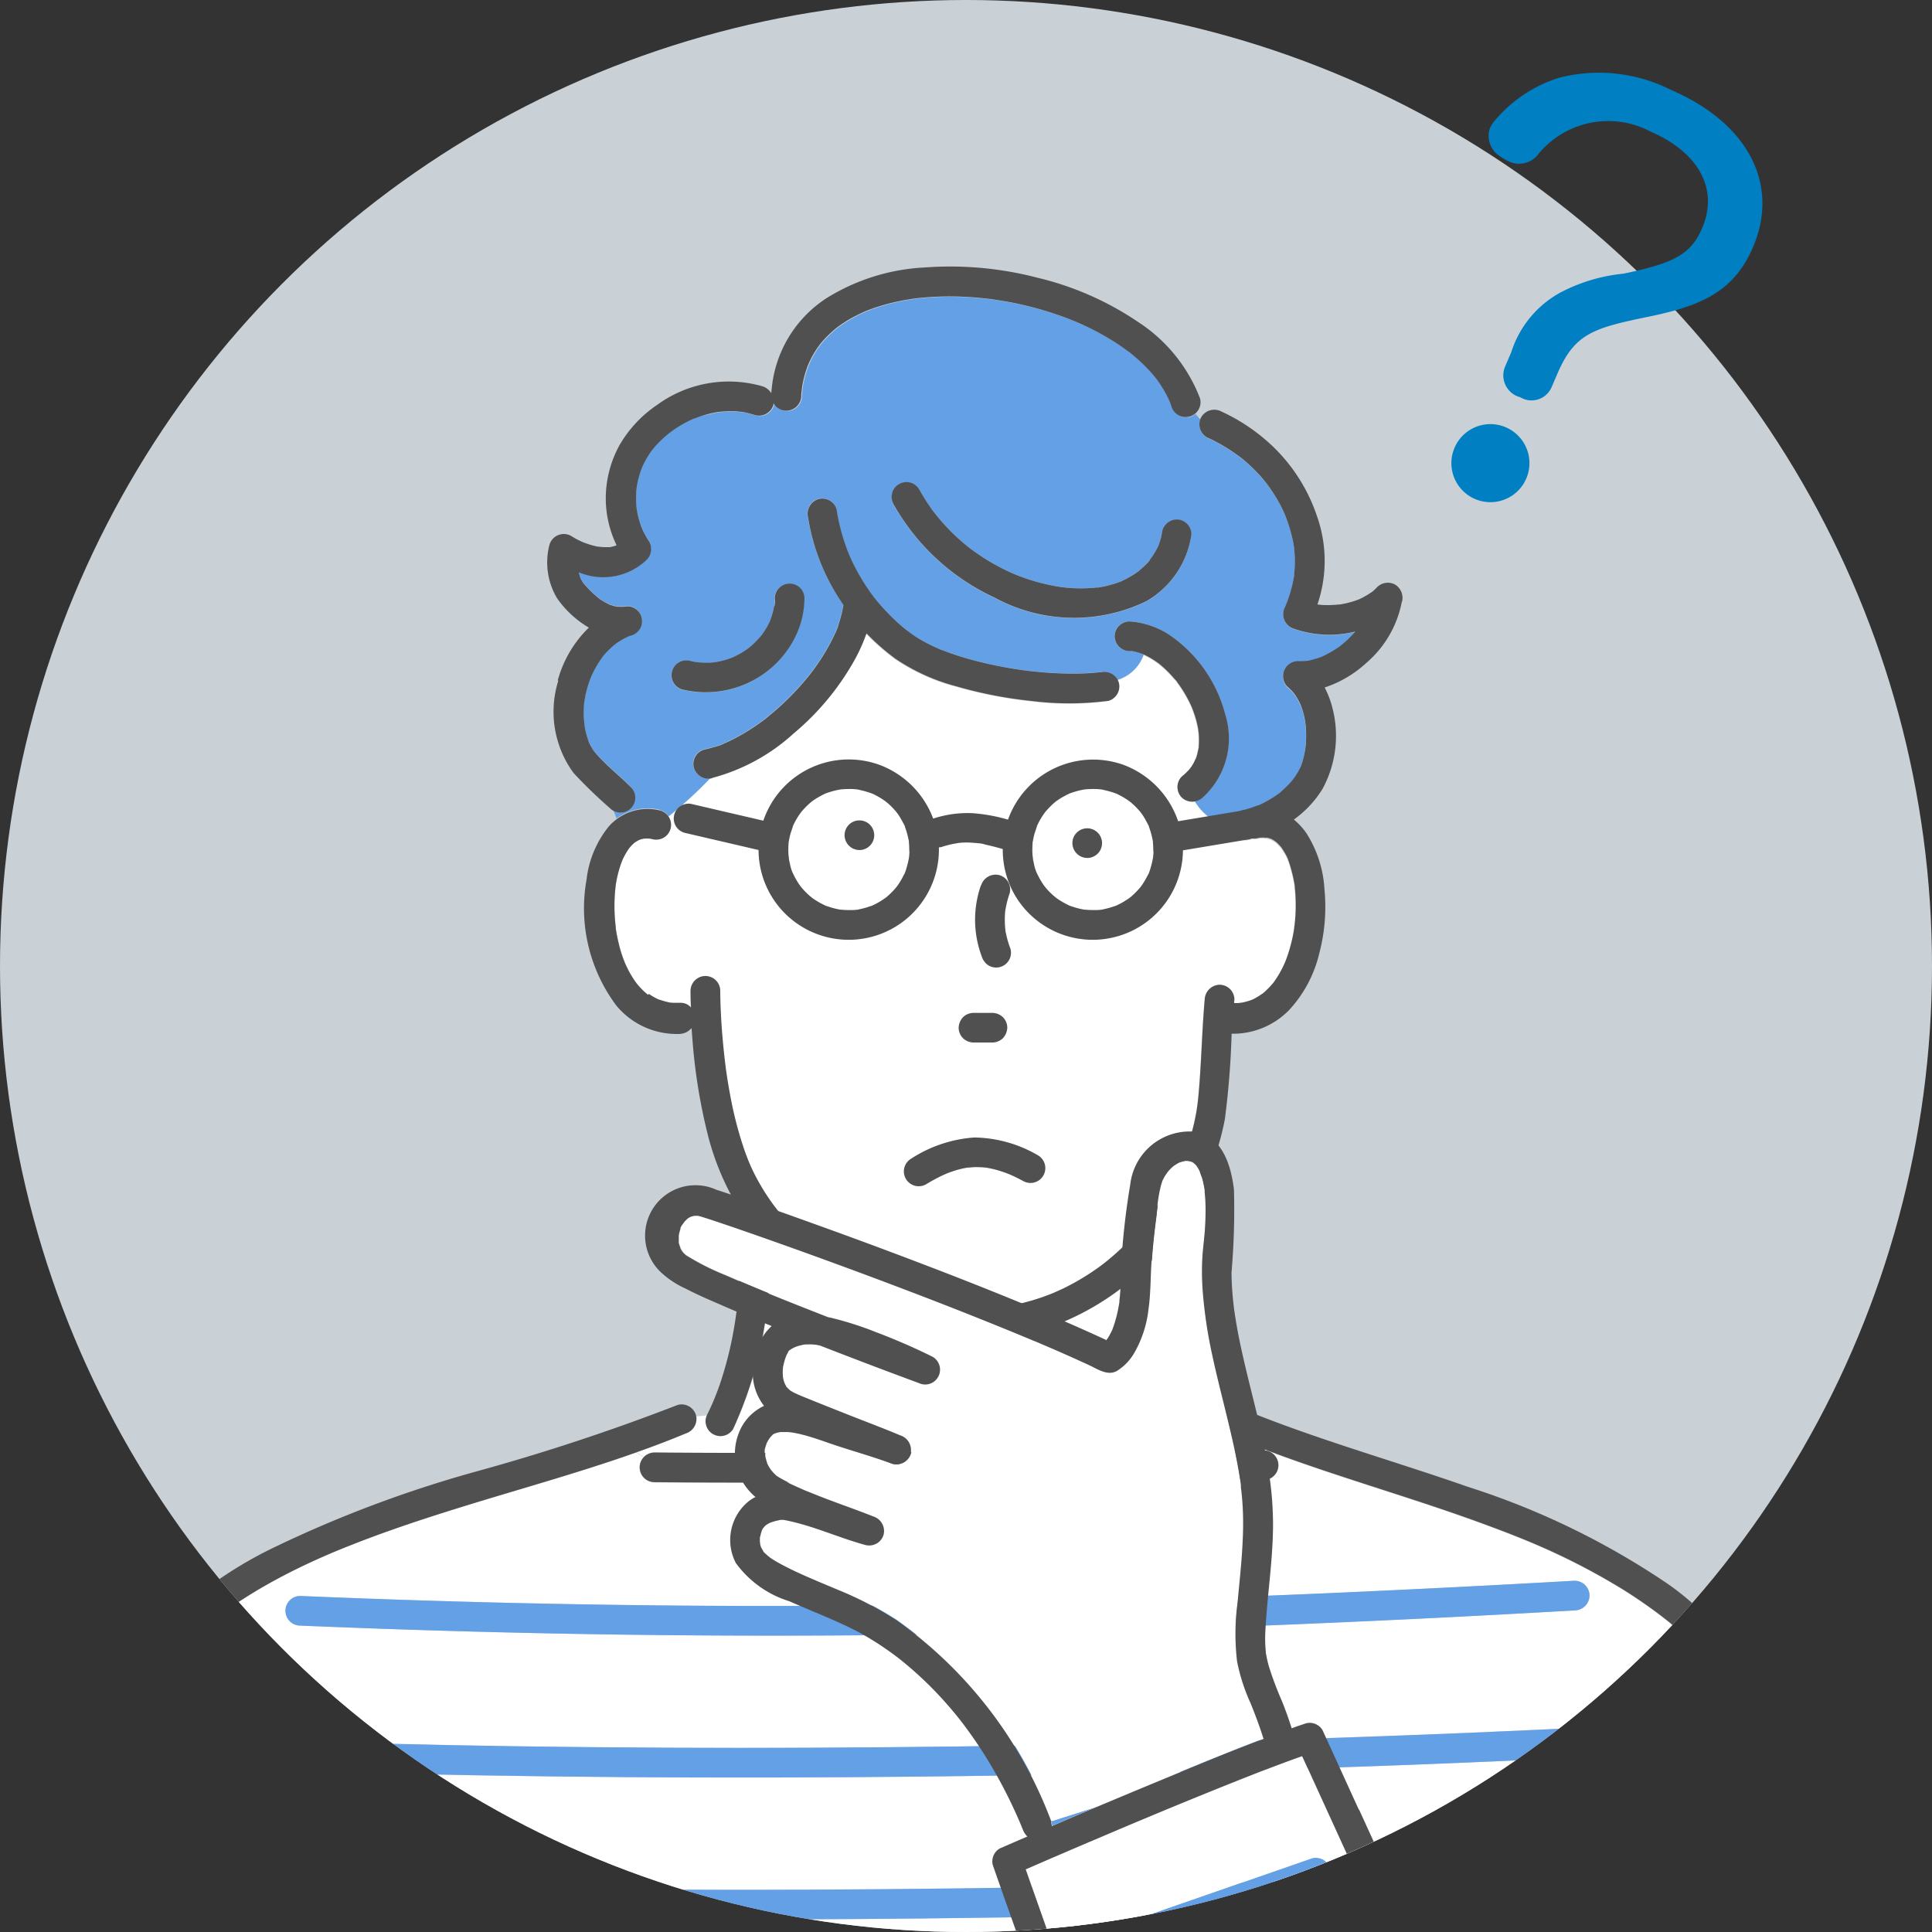 <svg xmlns="http://www.w3.org/2000/svg" xmlns:xlink="http://www.w3.org/1999/xlink" width="62" height="62" viewBox="0 0 62 62">
  <rect x="0" y="0" width="62" height="62" fill="#333333" stroke="none"/>
  <defs>
    <clipPath id="clip-path">
      <circle id="楕円形_168" data-name="楕円形 168" cx="31" cy="31" r="31" transform="translate(338 496.541)" fill="#fff" stroke="#707070" stroke-width="1"/>
    </clipPath>
    <clipPath id="clip-path-2">
      <rect id="長方形_1696" data-name="長方形 1696" width="54.244" height="60.352" fill="none"/>
    </clipPath>
  </defs>
  <g id="div" transform="translate(-374 -524)">
    <g id="div-2" data-name="div" transform="translate(36 27.459)" clip-path="url(#clip-path)">
      <circle id="楕円形_169" data-name="楕円形 169" cx="31" cy="31" r="31" transform="translate(338 496.541)" fill="rgba(240,249,255,0.8)"/>
      <g id="img" transform="translate(348.097 504.865)">
        <g id="グループ_2031" data-name="グループ 2031" transform="translate(-7.784 -0.324)">
          <g id="グループ_2031-2" data-name="グループ 2031" clip-path="url(#clip-path-2)">
            <path id="パス_4639" data-name="パス 4639" d="M445.188,247.077c0,.007,0,.015,0,.022l0,.012a.178.178,0,0,0,0-.02v-.013" transform="translate(-405.953 -225.304)" fill="#fff"/>
            <path id="パス_4640" data-name="パス 4640" d="M434.892,214.515l.011,0,.008,0h.028a.358.358,0,0,1-.047,0" transform="translate(-396.569 -195.612)" fill="#fff"/>
            <path id="パス_4641" data-name="パス 4641" d="M445.211,231.6l0,.012c-.007-.046-.02-.1,0-.012" transform="translate(-405.97 -211.144)" fill="#fff"/>
            <path id="パス_4642" data-name="パス 4642" d="M445.33,232.242h0l0,.025,0-.026" transform="translate(-406.087 -211.777)" fill="#fff"/>
            <path id="パス_4643" data-name="パス 4643" d="M445.248,246.56l0,.017,0,.029a.414.414,0,0,1,.007-.046" transform="translate(-406.006 -224.833)" fill="#fff"/>
            <path id="パス_4644" data-name="パス 4644" d="M434.664,214.491l.02,0-.02,0" transform="translate(-396.361 -195.59)" fill="#fff"/>
            <path id="パス_4645" data-name="パス 4645" d="M184.389,111.452c0,.024,0,.033,0,0" transform="translate(-168.139 -101.631)" fill="#fff"/>
            <path id="パス_4646" data-name="パス 4646" d="M385.84,146.341h.007c-.029-.006-.024,0-.007,0" transform="translate(-351.827 -133.442)" fill="#fff"/>
            <path id="パス_4647" data-name="パス 4647" d="M386.107,146.389a.2.2,0,0,0-.046-.006l.021,0,.008,0c.009,0,.017,0,.017,0" transform="translate(-352.041 -133.484)" fill="#fff"/>
            <path id="パス_4648" data-name="パス 4648" d="M409.171,185.562l0,.006,0,0,.006-.009" transform="translate(-373.109 -169.21)" fill="#fff"/>
            <path id="パス_4649" data-name="パス 4649" d="M408.951,185.7a.181.181,0,0,0,.019-.033.251.251,0,0,0-.019.033" transform="translate(-372.914 -169.307)" fill="#fff"/>
            <path id="パス_4650" data-name="パス 4650" d="M202.317,140.984a.189.189,0,0,0-.036.017l.036-.017" transform="translate(-184.456 -128.56)" fill="#fff"/>
            <path id="パス_4651" data-name="パス 4651" d="M437.6,267.018l-.01.01-.012.017a.3.3,0,0,1,.022-.027" transform="translate(-399.016 -243.488)" fill="#fff"/>
            <path id="パス_4652" data-name="パス 4652" d="M282.808,110.906l.008.021-.008-.021" transform="translate(-257.887 -101.133)" fill="#fff"/>
            <path id="パス_4653" data-name="パス 4653" d="M291.973,126.664h0v0" transform="translate(-266.243 -115.5)" fill="#fff"/>
            <path id="パス_4654" data-name="パス 4654" d="M292,126.7l-.015-.019.015.019" transform="translate(-266.256 -115.517)" fill="#fff"/>
            <path id="パス_4655" data-name="パス 4655" d="M282.909,111.157l0-.011,0,0,.006.016" transform="translate(-257.974 -101.347)" fill="#fff"/>
            <path id="パス_4656" data-name="パス 4656" d="M407.1,188.821a.25.25,0,0,0-.025.035.139.139,0,0,0,.025-.035" transform="translate(-371.205 -172.182)" fill="#fff"/>
            <path id="パス_4657" data-name="パス 4657" d="M407.022,189.216v0h0l0,.008a.076.076,0,0,1,.005-.01" transform="translate(-371.151 -172.542)" fill="#fff"/>
            <path id="パス_4658" data-name="パス 4658" d="M212.938,273.414l0,0-.026-.008.03.01" transform="translate(-194.146 -249.312)" fill="#fff"/>
            <path id="パス_4659" data-name="パス 4659" d="M213.3,273.53l-.047-.015c.03.012.063.021.047.015" transform="translate(-194.46 -249.413)" fill="#fff"/>
            <path id="パス_4660" data-name="パス 4660" d="M204.55,215.953l0,0c-.059.041-.038.031,0,0" transform="translate(-186.493 -196.921)" fill="#fff"/>
            <path id="パス_4661" data-name="パス 4661" d="M204.937,215.778h0l.018-.016-.019.017" transform="translate(-186.878 -196.748)" fill="#fff"/>
            <path id="パス_4662" data-name="パス 4662" d="M198.092,107.74l-.041.018a.13.13,0,0,0,.042-.016h0" transform="translate(-180.599 -98.246)" fill="#fff"/>
            <path id="パス_4663" data-name="パス 4663" d="M437.185,267.35l.015-.021-.022.028-.014.015a.089.089,0,0,0,.021-.022" transform="translate(-398.641 -243.772)" fill="#fff"/>
            <path id="パス_4664" data-name="パス 4664" d="M217.735,274.769l-.021-.005-.022,0a.351.351,0,0,1,.043.007" transform="translate(-198.509 -250.55)" fill="#fff"/>
            <path id="パス_4665" data-name="パス 4665" d="M217.293,274.687l-.018,0-.02,0a.2.2,0,0,0,.038.007h0" transform="translate(-198.11 -250.475)" fill="#fff"/>
            <path id="パス_4666" data-name="パス 4666" d="M192.6,108.419l.007,0,0,0h0" transform="translate(-175.632 -98.865)" fill="#fff"/>
            <path id="パス_4667" data-name="パス 4667" d="M192.078,108.32a.123.123,0,0,0,.046.009.22.22,0,0,0-.046-.009" transform="translate(-175.152 -98.775)" fill="#fff"/>
            <path id="パス_4668" data-name="パス 4668" d="M268.167,41.569l-.009.02.009-.02" transform="translate(-244.528 -37.906)" fill="#fff"/>
            <path id="パス_4669" data-name="パス 4669" d="M357.6,380.35h0" transform="translate(-326.085 -346.826)" fill="#fff"/>
            <path id="パス_4670" data-name="パス 4670" d="M337.818,385.787h0" transform="translate(-308.049 -351.787)" fill="#fff"/>
            <path id="パス_4671" data-name="パス 4671" d="M268.064,41.8c0,.007-.006.013-.009.019l.005-.01,0-.007v0" transform="translate(-244.434 -38.117)" fill="#fff"/>
            <path id="パス_4672" data-name="パス 4672" d="M439.573,198.1h0c.036-.027.033-.028,0,0" transform="translate(-400.838 -180.622)" fill="#fff"/>
            <path id="パス_4673" data-name="パス 4673" d="M44.158,506.27l0,0h0l0,0" transform="translate(-40.267 -461.655)" fill="#fff"/>
            <path id="パス_4674" data-name="パス 4674" d="M578.856,497.834h0" transform="translate(-527.847 -453.965)" fill="#fff"/>
            <path id="パス_4675" data-name="パス 4675" d="M206.1,370.034q2.229.02,4.459.01c2.452-.01,4.9-.042,7.355-.065,2.577-.025,5.154-.036,7.731-.013a.467.467,0,0,1,.335.143l.073-.033c-.494-.182-.985-.371-1.472-.575a.491.491,0,0,1-.332-.585.442.442,0,0,1,.132-.216q-.235-.085-.471-.19c.02.059.04.118.064.176a.481.481,0,0,1-.332.585.488.488,0,0,1-.585-.332,5.776,5.776,0,0,1-.3-1.363c-.16-1.145-.233-2.3-.283-3.455-.01-.224-.017-.447-.025-.671a8.408,8.408,0,0,1-3.582,2.534,8.223,8.223,0,0,1-7.089-.881,9.7,9.7,0,0,1-1.975-1.631c0,.1,0,.2,0,.307a12.83,12.83,0,0,1-1.172,5.5.474.474,0,0,1-.836-.444c-.115.019-.231.031-.349.04a.5.5,0,0,1-.343.543q-.355.149-.715.287-.43.165-.864.318a1.858,1.858,0,0,0,.248.151.482.482,0,0,1,.334-.14" transform="translate(-187.41 -331.421)" fill="#fff"/>
            <path id="パス_4676" data-name="パス 4676" d="M78.114,459.169a.429.429,0,0,1-.007-.063q0-.4,0-.8,0-1.78-.053-3.559c-.028-1.054-.087-2.106-.126-3.159-.031-.817-.034-1.634-.072-2.451-.021-.459-.052-.919-.1-1.376q-.018-.173-.039-.346c-.007-.057-.012-.115-.022-.172.023.138-.007-.047-.012-.079-.033-.226-.071-.452-.116-.676a8.749,8.749,0,0,0-.347-1.271q-.027-.074-.056-.148l-.035-.087c-.011-.027-.008-.029,0-.022-.016-.035-.041-.077-.048-.092q-.032-.07-.066-.138a4.522,4.522,0,0,0-.3-.517q-.041-.06-.083-.119c-.012-.016-.027-.034-.039-.051-.058-.07-.117-.139-.179-.2a4.744,4.744,0,0,0-.5-.437l-.091-.072-.013-.01-.168-.127q-.169-.126-.342-.246-.345-.241-.7-.464a21.471,21.471,0,0,0-2.992-1.532l-.056-.023-.079-.033-.2-.081-.4-.158q-.4-.156-.8-.3c-.538-.2-1.081-.385-1.624-.567-1.664-.557-3.347-1.065-4.994-1.672l-.073.033a.509.509,0,0,1,.141.333.481.481,0,0,1-.476.476q-2.232-.02-4.465-.01c-2.453.009-4.905.042-7.358.065-2.574.025-5.148.036-7.722.014a.485.485,0,0,1-.476-.476.444.444,0,0,1,.142-.336,1.845,1.845,0,0,1-.248-.151c-1.858.659-3.764,1.18-5.646,1.764-1.1.343-2.2.7-3.281,1.121q-.4.155-.8.321l-.053.022-.109.047-.181.079q-.18.08-.359.162c-.5.233-1,.484-1.48.759a14.486,14.486,0,0,0-1.356.873l-.178.132-.027.02-.052.04c-.091.072-.183.144-.271.22a3.109,3.109,0,0,0-.235.225c-.052.055-.1.13-.155.188.012-.008.01,0-.039.037l-.049.068q-.042.06-.082.121-.081.124-.153.254-.085.152-.159.31c-.024.051-.047.1-.07.155a.088.088,0,0,1-.011.021c-.005.016-.01.031-.013.039a8.24,8.24,0,0,0-.394,1.349c-.049.234-.091.47-.127.707-.01.068-.023.137-.03.206.014-.141-.006.046-.01.08q-.022.181-.041.363c-.05.486-.081.973-.1,1.461-.038.862-.038,1.725-.078,2.587-.114,2.437-.18,4.875-.17,7.315a.458.458,0,0,1-.006.063ZM76.468,456.8l-1.047.058q-4.422.24-8.849.394-4.707.167-9.417.256-4.816.091-9.632.1-4.685.009-9.37-.068-4.379-.076-8.755-.253c-.611-.026-.612-.977,0-.952l1.047.042q4.425.17,8.854.229,4.709.069,9.419.046,4.817-.02,9.632-.122,4.685-.1,9.368-.274,4.377-.165,8.75-.41c.613-.035.609.917,0,.952m-44.33-14.124,1.057.043q4.052.159,8.107.228,3.941.066,7.884.045,3.908-.02,7.815-.122,3.952-.1,7.9-.274,4.072-.175,8.142-.41a.48.48,0,0,1,.476.476.486.486,0,0,1-.476.476l-1.056.059q-4.05.224-8.1.394-3.94.162-7.881.255-3.907.09-7.815.1-3.952.01-7.9-.068-4.074-.08-8.146-.253a.476.476,0,1,1,0-.952M29.2,447.227l1.047.042q4.425.17,8.854.229,4.709.069,9.419.046,4.817-.02,9.632-.122,4.685-.1,9.368-.274,4.377-.165,8.75-.41c.613-.035.609.917,0,.952l-1.047.058q-4.423.24-8.849.394-4.707.167-9.417.256-4.816.091-9.632.1-4.685.009-9.37-.068-4.379-.076-8.755-.253c-.611-.026-.612-.977,0-.952m0,4.554,1.047.042q4.425.17,8.854.229,4.709.069,9.419.046,4.817-.02,9.632-.122,4.685-.1,9.368-.274,4.377-.165,8.75-.41c.613-.035.609.917,0,.952l-1.047.058q-4.423.24-8.849.394-4.707.167-9.417.256-4.816.091-9.632.1-4.685.01-9.37-.068-4.379-.076-8.755-.253c-.611-.026-.612-.977,0-.952" transform="translate(-24.816 -399.457)" fill="#fff"/>
            <path id="パス_4677" data-name="パス 4677" d="M187.126,33.61a.423.423,0,0,1,.27.2,13.2,13.2,0,0,0,1.346-1.232.474.474,0,0,1-.214-.923q.168-.036.332-.088a1.412,1.412,0,0,0,.338-.123l0,0,.013-.006.078-.035q.086-.04.171-.083c.116-.059.23-.122.342-.188.2-.119.4-.249.584-.386l.091-.068.014-.01.01-.008.119-.1q.141-.115.277-.237a8.7,8.7,0,0,0,1.021-1.079l.035-.045.053-.07.089-.122q.108-.151.209-.308a6.305,6.305,0,0,0,.337-.592q.042-.085.082-.171c.015-.033.092-.165.026-.057a1.414,1.414,0,0,0,.1-.278,3.565,3.565,0,0,0,.144-.588,6.774,6.774,0,0,1-1.134-2.81.49.49,0,0,1,.332-.585.477.477,0,0,1,.585.332,6.346,6.346,0,0,0,.376,1.384l.016.04.01.026,0,.011c.025.056.05.113.076.169q.074.158.157.313a6.6,6.6,0,0,0,.364.6c.062.091.127.18.193.269l0,0,.016.02.022.028q.052.065.105.128.2.238.423.456t.482.428l.058.045.01.008c.041.03.081.06.123.09s.106.073.161.107a4.522,4.522,0,0,0,.4.222q.114.056.23.107l.06.026-.038-.016a.771.771,0,0,0,.124.05,9.508,9.508,0,0,0,1.027.333c.369.1.743.179,1.12.245q.15.026.3.049l.15.022h0l.04.005q.276.036.554.06c.355.031.712.049,1.068.047.164,0,.328-.006.492-.017.079-.005.158-.012.236-.02l.1-.011h.028a.491.491,0,0,1,.533.251,1.308,1.308,0,0,0,.851-.81h0l-.014-.007-.022-.008a1.957,1.957,0,0,0-.277-.082l-.042-.009-.036-.007-.074,0a.487.487,0,0,1-.476-.476.479.479,0,0,1,.476-.476,2.641,2.641,0,0,1,1.427.535,4.442,4.442,0,0,1,1.646,2.448,2.564,2.564,0,0,1-.721,2.666.6.6,0,0,1-.255.124,1.8,1.8,0,0,0,1.145.829.482.482,0,0,1,.346-.515,3.46,3.46,0,0,0,.35-.1c.058-.019.114-.043.172-.063l.009,0,.009,0,.056-.025a3.584,3.584,0,0,0,.612-.364l.062-.051q.054-.045.105-.093c.073-.067.142-.137.208-.211.027-.03.052-.061.078-.092-.006.005.049-.067.062-.086a2.329,2.329,0,0,0,.136-.227c.017-.033.033-.067.05-.1l0,0,.032-.088c.028-.083.05-.167.069-.252q.018-.077.031-.155c0-.008.007-.039.011-.064s.01-.078.011-.094q.007-.073.011-.146a3.519,3.519,0,0,0-.013-.554c0-.009-.006-.048-.009-.064l0-.011c-.007-.042-.015-.085-.024-.127q-.028-.134-.069-.265-.022-.069-.047-.137l-.013-.033v0a2.49,2.49,0,0,0-.125-.235c-.021-.035-.045-.068-.068-.1-.008-.01-.03-.04-.045-.057a1.854,1.854,0,0,0-.188-.185.481.481,0,0,1,.337-.812,2.136,2.136,0,0,0,.255-.006l.073-.008-.054.007A.55.55,0,0,0,208,28.8c.073-.016.144-.036.215-.059q.063-.02.124-.044l.03-.011.014-.007a3.415,3.415,0,0,0,.436-.244l.1-.067.046-.034c.064-.054.129-.107.191-.164a3.607,3.607,0,0,0,.274-.285,3.435,3.435,0,0,1-1.969-.09.486.486,0,0,1-.284-.7c.017-.039.037-.085.068-.17s.051-.14.073-.211a4.247,4.247,0,0,0,.111-.418c.015-.069.027-.139.038-.208l0-.023s0-.006,0-.012c0-.023.005-.046.007-.069a3.783,3.783,0,0,0,.016-.415c0-.131-.013-.262-.027-.392v0l0-.008c-.006-.031-.01-.062-.016-.093q-.015-.082-.032-.163a5.145,5.145,0,0,0-.234-.753l-.013-.034-.009-.019-.024-.053q-.032-.071-.067-.141-.065-.132-.139-.26a5.206,5.206,0,0,0-.339-.51l-.024-.03-.051-.062q-.051-.062-.1-.122-.1-.113-.206-.22a5.7,5.7,0,0,0-.484-.432l-.01-.008-.007,0-.066-.049-.117-.083q-.136-.093-.277-.179a5.721,5.721,0,0,0-.588-.309.468.468,0,0,1-.2-.577c-.055-.057-.106-.118-.156-.18a.523.523,0,0,1-.17.094.485.485,0,0,1-.585-.332c-.018-.053-.038-.1-.058-.157h0l-.026-.058a3.718,3.718,0,0,0-.338-.58l-.054-.075,0,0c-.031-.036-.06-.075-.09-.112q-.116-.138-.242-.266a6.316,6.316,0,0,0-.552-.493l-.006,0-.073-.054q-.074-.054-.149-.106-.163-.113-.332-.217c-.228-.141-.464-.269-.7-.387q-.188-.092-.38-.176c-.037-.016-.173-.065-.024-.011-.031-.011-.062-.026-.092-.038l-.187-.074a11.047,11.047,0,0,0-1.653-.488c-.283-.06-.567-.1-.851-.149.164.028.014,0-.027,0l-.1-.012-.2-.021q-.216-.02-.433-.032a9.539,9.539,0,0,0-1.663.05c-.018,0-.04.006-.059.008l-.052.008-.188.031q-.2.035-.39.08a6.284,6.284,0,0,0-.729.217q-.093.034-.186.072l-.067.03q-.162.073-.318.158t-.308.184q-.078.051-.154.106l-.054.04a3.726,3.726,0,0,0-.494.478l-.053.065c-.029.04-.059.081-.087.122a3.229,3.229,0,0,0-.179.3q-.041.078-.078.158c-.005.012-.01.024-.016.037.019-.037.04-.066-.013.03a3.421,3.421,0,0,0-.113.34,3.667,3.667,0,0,0-.082.371c-.007.043-.019.18,0,.01,0,.031-.008.062-.011.093-.007.063-.012.127-.016.19a.487.487,0,0,1-.476.476.482.482,0,0,1-.412-.237c0,.015,0,.03-.006.046a.48.48,0,0,1-.585.332,3.388,3.388,0,0,0-.431-.107l-.021,0h-.011l-.079-.008c-.073-.006-.146-.01-.219-.011-.124,0-.247.008-.371.019l-.078.009-.079.014q-.108.021-.214.048A3.678,3.678,0,0,0,188.3,21l-.093.036-.007,0-.009,0c-.049.022-.1.044-.145.068a4.005,4.005,0,0,0-.619.381l-.056.045-.061.051q-.075.065-.147.133c-.086.082-.168.167-.245.257l-.061.075-.012.016c-.037.054-.075.108-.11.163a2.942,2.942,0,0,0-.169.309l-.031.07-.012.031q-.031.082-.057.165a3.058,3.058,0,0,0-.085.338c-.007.038-.013.076-.02.114h0v.007c0,.051-.01.1-.013.154a3.037,3.037,0,0,0,0,.347q0,.058.009.115l.005.045.009.057c0,.025.009.051.014.076a2.935,2.935,0,0,0,.088.336c.018.055.039.109.059.164l.013.03q.02.044.042.088a2.981,2.981,0,0,0,.178.306.486.486,0,0,1-.074.577,2.017,2.017,0,0,1-2.185.409v0c.015.068.036.133.057.2v0l.015.027q.025.047.054.092l.015.024.012.012c.028.03.054.062.081.093q.084.092.172.179c.065.063.134.119.2.18l.01.008.024.018c.039.028.078.055.118.08a2.335,2.335,0,0,0,.212.116l.014.007.02.006c.038.012.075.026.114.036s.078.018.117.027h.007l.046,0a1.488,1.488,0,0,0,.27-.012.469.469,0,0,1,.467.413.479.479,0,0,1-.341.522c-.023.008-.053.015-.082.024l-.032.016c-.057.027-.114.055-.169.086s-.109.064-.161.1c-.024.016-.1.075-.1.075a2.992,2.992,0,0,0-.247.231c-.048.051-.092.1-.137.157l0,.006-.006.009-.041.057a3.25,3.25,0,0,0-.185.3c-.028.051-.055.1-.081.157l-.03.064-.014.032-.033.083-.024.066q-.029.083-.055.168-.045.151-.077.306c-.012.06-.02.121-.032.181h0c0,.023,0,.045-.007.068a3.147,3.147,0,0,0-.014.321c0,.111.01.222.022.333l0,.014c0,.025.008.05.012.076.01.059.022.118.036.176.024.1.056.2.09.3.008.018.016.037.023.053.016.033.033.066.052.1q.04.071.086.138l.027.038c.053.061.1.123.16.181.319.331.678.622,1,.947a.484.484,0,0,1,0,.673.473.473,0,0,1-.554.082c.035.089.069.178.106.265a1.681,1.681,0,0,1,1.4-.277m7.662-10.448a.481.481,0,0,1,.651.171q.14.251.3.489.078.115.161.226l.026.035.008.011.087.108a6.669,6.669,0,0,0,.779.8q.1.085.2.166l.056.044.07.052q.2.149.414.282a6.843,6.843,0,0,0,.886.472l.041.018.012.005.112.045q.113.044.227.084.248.086.5.153t.538.116l.143.022.084.01q.142.015.284.023a4.7,4.7,0,0,0,.591-.005l.164-.015.03,0,.03,0c.093-.016.185-.033.276-.055s.2-.052.293-.084q.067-.022.133-.047l.042-.017a3.753,3.753,0,0,0,.426-.236c.038-.025.074-.053.111-.078l.027-.022q.09-.074.173-.156c.06-.058.117-.119.171-.183.019-.022.05-.064.04-.05.016-.022.032-.044.048-.067a2.337,2.337,0,0,0,.128-.211q.027-.05.051-.1l.013-.028c.026-.076.054-.151.074-.23q.014-.055.025-.11c.009-.044.018-.108.007-.023a.491.491,0,0,1,.476-.476.477.477,0,0,1,.476.476,2.953,2.953,0,0,1-1.437,2.142,5.322,5.322,0,0,1-4.88-.112,7.151,7.151,0,0,1-3.236-2.984.485.485,0,0,1,.171-.651M187.5,29.153a.484.484,0,0,1,.585-.332c.053.013.107.024.16.034l.059.01.014,0c.1.008.208.016.313.014q.077,0,.153-.007c.018,0,.111-.013.11-.012.07-.012.139-.025.208-.042a2.676,2.676,0,0,0,.282-.087l.06-.023c.042-.02.085-.039.127-.061q.112-.058.22-.125.061-.038.119-.08l.048-.035a3.089,3.089,0,0,0,.378-.369l.038-.046c.026-.036.052-.072.076-.109a2.6,2.6,0,0,0,.14-.238c.021-.041.04-.082.06-.123l0,0,0-.007c.03-.085.06-.17.083-.258q.017-.065.03-.131.007-.033.012-.066.012-.08,0,.027a.708.708,0,0,0,.014-.269.476.476,0,0,1,.952,0,2.828,2.828,0,0,1-.264,1.175,3.174,3.174,0,0,1-1.4,1.465,3.219,3.219,0,0,1-2.251.284.483.483,0,0,1-.332-.585" transform="translate(-168.248 -15.609)" fill="#64a0e6"/>
            <path id="パス_4678" data-name="パス 4678" d="M199.256,146.137a.484.484,0,0,1-.585.332l-.079-.016h-.015a1.4,1.4,0,0,0-.174,0l-.071.016c-.026.007-.052.016-.078.025a1.561,1.561,0,0,0-.146.085h0l0,0-.03.026a1.265,1.265,0,0,0,.187.117,1.265,1.265,0,0,1-.187-.117l-.012.01a1.757,1.757,0,0,0-.131.138l0,0c-.015.022-.031.044-.046.066a2.305,2.305,0,0,0-.174.316l-.005.011c-.011.028-.021.055-.032.083q-.033.091-.061.184a3.97,3.97,0,0,0-.1.414q-.012.062-.021.124l-.005.034-.008.062q-.006.054-.011.108a5.481,5.481,0,0,0,0,.926c.006.073.015.146.023.219,0,.013,0,.026,0,.039q.009.056.018.112.041.234.1.464c.038.143.083.285.135.424.014.037.029.074.043.11l.008.019q.044.1.093.194a3.3,3.3,0,0,0,.227.377c.017.025.036.049.054.073l.02.025q.064.077.135.148t.152.142c.022.019.047.036.068.056l-.02-.018c-.036-.029-.075-.069,0,0l.017.013a2.014,2.014,0,0,0,.182.113l.087.045.02.008.051.017a2.453,2.453,0,0,0,.306.087c-.02-.006-.016-.01.06.009l.084.006c.073,0,.146,0,.22,0a.429.429,0,0,1,.342.151c-.007-.178-.013-.356-.013-.535a.476.476,0,0,1,.952,0c0,.032,0,.064,0,.1.01.643.055,1.286.124,1.924q.02.188.044.375c0,.027.025.222.011.085.006.06.017.12.025.179q.057.388.131.773a12.264,12.264,0,0,0,.4,1.554q.065.195.139.387c.017.045.036.09.054.135,0-.01.041.1.053.122a6.58,6.58,0,0,0,.335.642c.126.212.263.418.409.617l.077.1v0l.109.137q.12.147.246.288a9.259,9.259,0,0,0,1.185,1.108l.065.05.081.06.164.117q.166.116.337.225.362.23.746.426.2.1.409.195l.076.033.018.008.021.008.192.076a8.094,8.094,0,0,0,.83.267,7.934,7.934,0,0,0,.842.171l.06.008.1.012q.105.011.211.019.223.017.446.02a7.606,7.606,0,0,0,.885-.041l.146-.017h0l.2-.032q.211-.036.42-.085a7.24,7.24,0,0,0,.78-.228q.11-.039.218-.081l.107-.043h0c.113-.049.224-.1.335-.153a7.573,7.573,0,0,0,.683-.38q.17-.106.335-.221l.147-.105.1-.075a8.3,8.3,0,0,0,1.042-.973q.123-.136.239-.277l.1-.128c.012-.015.026-.031.037-.047l.007-.01q.2-.264.377-.543a10.481,10.481,0,0,0,.683-1.282c.026-.057.051-.115.076-.172l0,0,0,0,.024-.06q.059-.145.111-.293c.068-.191.128-.385.178-.582s.086-.374.117-.564c.008-.051.016-.1.023-.154,0-.015,0-.03.006-.045q.017-.139.03-.279c.1-1.021.112-2.048.2-3.069a.488.488,0,0,1,.476-.476.478.478,0,0,1,.476.476c0,.037-.005.075-.009.112.045,0,.09,0,.136,0a.788.788,0,0,0,.09-.016h0l-.07.017c.039-.01.082-.013.122-.021a1.921,1.921,0,0,0,.214-.057c.031-.01.061-.022.091-.033l.032-.015a1.977,1.977,0,0,0,.2-.115c.03-.019.059-.04.089-.06l.006,0a2.669,2.669,0,0,0,.316-.313c-.006,0,0-.011.049-.06l.033-.045q.06-.085.113-.174a3.609,3.609,0,0,0,.207-.4c.009-.02.016-.041.026-.06l-.006.012-.008.021c-.014.036-.052.091.008-.021l.031-.081q.039-.1.072-.209.07-.22.119-.445.026-.116.046-.234c.006-.033.011-.067.016-.1-.005.023-.011.026.008-.062.016-.144.03-.288.036-.433s.007-.313,0-.47q-.005-.121-.016-.241,0-.054-.011-.108c0-.007,0-.017,0-.027l0-.013a4.84,4.84,0,0,0-.187-.768c-.01-.028-.022-.057-.033-.085l0-.009c-.025-.054-.051-.108-.08-.161s-.063-.11-.1-.162l-.039-.055c-.036-.04-.07-.081-.109-.118l-.051-.048,0,0c-.036-.024-.072-.051-.11-.072l-.053-.027a1.359,1.359,0,0,0-.133-.038c-.1,0-.078-.008-.039-.006h-.011a1.586,1.586,0,0,0-.168,0l-.072.015a.525.525,0,0,1-.187.009l-.085.021a.487.487,0,0,1-.585-.332.387.387,0,0,1-.014-.071,1.8,1.8,0,0,1-1.145-.829.466.466,0,0,1-.418-.124.477.477,0,0,1,0-.673,1.908,1.908,0,0,0,.253-.243c.012-.026.028-.042.027-.037s.013-.016.018-.023q.043-.063.079-.129c.015-.028.028-.062.043-.092-.015.02-.021.018.02-.037l0-.006c.008-.021.015-.043.022-.064.032-.1.048-.2.072-.3v0c0-.019,0-.037,0-.056q.005-.07.006-.141a2.621,2.621,0,0,0-.012-.286.843.843,0,0,1-.01-.087s0,.006,0,.01h0c.007.04,0,.115,0,0q-.012-.073-.028-.145c-.02-.093-.044-.185-.072-.276s-.068-.2-.107-.3v0l-.024-.054q-.032-.071-.067-.14a4.189,4.189,0,0,0-.329-.545l-.064-.088c-.053-.072.018.021.018.023,0-.022-.081-.1-.1-.119q-.1-.116-.206-.224c-.077-.077-.158-.151-.242-.221l-.044-.036c-.038-.027-.076-.055-.115-.081a2.722,2.722,0,0,0-.241-.145q-.059-.031-.12-.059a1.307,1.307,0,0,1-.851.81.569.569,0,0,1,.034.082.477.477,0,0,1-.332.585,9.674,9.674,0,0,1-2.453.007,13.806,13.806,0,0,1-2.422-.47,6.376,6.376,0,0,1-1.95-.88,7.233,7.233,0,0,1-.939-.821,5.682,5.682,0,0,1-.364.819,8.4,8.4,0,0,1-1.972,2.39,6.229,6.229,0,0,1-2.626,1.431c-.013,0-.026,0-.039.005a13.2,13.2,0,0,1-1.346,1.232.528.528,0,0,1,.062.383" transform="translate(-180.045 -127.551)" fill="#fff"/>
            <path id="パス_4679" data-name="パス 4679" d="M411.521,407.453h0" transform="translate(-375.258 -371.548)" fill="#fff"/>
            <path id="パス_4680" data-name="パス 4680" d="M44.2,505.894h0a.408.408,0,0,0,.038-.036.156.156,0,0,0-.037.035" transform="translate(-40.301 -461.283)" fill="#fff"/>
            <path id="パス_4681" data-name="パス 4681" d="M445.133,246.782c0-.01,0-.019,0-.029-.019.088-.013.085-.008.062l0-.012c0-.007,0-.015,0-.022" transform="translate(-405.898 -225.009)" fill="#505050"/>
            <path id="パス_4682" data-name="パス 4682" d="M437.182,267.151l.013-.017c-.047.049-.055.063-.049.06l.014-.015.022-.028" transform="translate(-398.623 -243.594)" fill="#505050"/>
            <path id="パス_4683" data-name="パス 4683" d="M425.8,274.62h0" transform="translate(-388.276 -250.418)" fill="#505050"/>
            <path id="パス_4684" data-name="パス 4684" d="M441.6,259.62l.008-.021c-.06.113-.022.057-.008.021" transform="translate(-402.663 -236.723)" fill="#505050"/>
            <path id="パス_4685" data-name="パス 4685" d="M445.3,232.1l0,.013h0l0-.012" transform="translate(-406.063 -211.65)" fill="#505050"/>
            <path id="パス_4686" data-name="パス 4686" d="M434.356,214.489l-.02,0c-.039,0-.058.006.039.006l-.008,0-.011,0" transform="translate(-396.034 -195.586)" fill="#505050"/>
            <path id="パス_4687" data-name="パス 4687" d="M213.255,273.514l-.051-.017,0,0,.047.015" transform="translate(-194.416 -249.396)" fill="#505050"/>
            <path id="パス_4688" data-name="パス 4688" d="M204.9,215.943l0,0h0l0,0" transform="translate(-186.848 -196.91)" fill="#505050"/>
            <path id="パス_4689" data-name="パス 4689" d="M217.189,274.636l.022,0c-.076-.019-.08-.015-.06-.009l.02,0,.018,0" transform="translate(-198.006 -250.424)" fill="#505050"/>
            <path id="パス_4690" data-name="パス 4690" d="M209.293,271.055c-.075-.069-.036-.029,0,0" transform="translate(-190.811 -247.135)" fill="#505050"/>
            <path id="パス_4691" data-name="パス 4691" d="M226.739,437.273c-2.577-.023-5.154-.012-7.731.013-2.452.023-4.9.056-7.355.065q-2.229.009-4.459-.01a.476.476,0,1,0,0,.952c2.574.023,5.148.011,7.722-.014,2.453-.023,4.905-.056,7.358-.065q2.232-.009,4.465.01a.476.476,0,1,0,0-.952" transform="translate(-188.502 -398.729)" fill="#505050"/>
            <path id="パス_4692" data-name="パス 4692" d="M44.186,505.867c.048-.038.05-.045.038-.037a.408.408,0,0,1-.038.036h0" transform="translate(-40.292 -461.254)" fill="#505050"/>
            <path id="パス_4693" data-name="パス 4693" d="M18.914,428.04l0,0h0a.158.158,0,0,1,.037-.035c.055-.058.1-.133.155-.188a3.115,3.115,0,0,1,.235-.225c.088-.076.18-.148.271-.22l.052-.04.027-.02.178-.132a14.506,14.506,0,0,1,1.356-.873c.481-.275.976-.526,1.48-.759q.179-.083.359-.162l.181-.079.109-.047.053-.022q.4-.166.8-.321c1.078-.417,2.177-.779,3.281-1.121,2.175-.676,4.382-1.265,6.51-2.082q.36-.138.715-.287a.489.489,0,0,0,.332-.585.48.48,0,0,0-.585-.332,67.326,67.326,0,0,1-6.479,2.14,38.675,38.675,0,0,0-6.592,2.489,13.332,13.332,0,0,0-2.759,1.82,5.131,5.131,0,0,0-1.376,2.407,22.417,22.417,0,0,0-.587,5.789c-.028,1.069-.1,2.136-.129,3.205q-.057,1.939-.063,3.879,0,.421,0,.841a.476.476,0,0,0,.952,0c-.01-2.44.056-4.878.17-7.315.04-.862.039-1.725.078-2.587.022-.488.053-.975.1-1.461q.019-.182.041-.363c0-.034.024-.221.01-.08.007-.069.019-.137.03-.206.036-.237.077-.473.127-.707a8.24,8.24,0,0,1,.394-1.349c0-.007.007-.023.013-.039a.089.089,0,0,0,.011-.021c.023-.052.046-.1.07-.155q.074-.158.159-.31.072-.13.153-.254.04-.061.082-.121l.049-.068,0,0" transform="translate(-15.023 -383.425)" fill="#505050"/>
            <path id="パス_4694" data-name="パス 4694" d="M434.862,431.673a8.7,8.7,0,0,0-.771-2.621,4.414,4.414,0,0,0-.735-1.058A8.287,8.287,0,0,0,432.12,427a24.884,24.884,0,0,0-6.247-3c-2.187-.765-4.42-1.4-6.581-2.237q-.393-.153-.781-.315a.477.477,0,0,0-.585.332.491.491,0,0,0,.332.585c2.107.882,4.3,1.523,6.466,2.247.544.182,1.086.369,1.624.567q.4.147.8.3.2.078.4.158l.2.081.079.033.056.024a21.476,21.476,0,0,1,2.992,1.532q.357.223.7.464.172.121.342.246l.168.127.013.01.091.071a4.741,4.741,0,0,1,.5.437c.063.066.121.135.179.2.013.018.027.035.039.051q.043.059.083.119a4.513,4.513,0,0,1,.3.517q.034.069.066.138c.007.016.032.057.048.092-.005-.007-.008,0,0,.022l.035.087q.029.074.056.148a8.754,8.754,0,0,1,.348,1.271q.067.336.116.676c0,.032.034.217.012.079.009.057.015.115.022.172q.021.173.039.346c.047.458.077.917.1,1.376.038.817.042,1.634.072,2.451.039,1.053.1,2.105.126,3.159q.047,1.779.053,3.559,0,.4,0,.8a.476.476,0,1,0,.952,0c.009-2.338-.03-4.679-.154-7.014-.093-1.753-.048-3.509-.311-5.251m-2.769-3.515h0" transform="translate(-381.085 -384.288)" fill="#505050"/>
            <path id="パス_4695" data-name="パス 4695" d="M282.8,110.884l-.01-.025.008.021,0,0" transform="translate(-257.868 -101.085)" fill="#505050"/>
            <path id="パス_4696" data-name="パス 4696" d="M292,126.694l-.016-.02h0l.015.019" transform="translate(-266.251 -115.511)" fill="#505050"/>
            <path id="パス_4697" data-name="パス 4697" d="M306.82,87.453q-.081.1-.171.183t-.173.155l-.027.022c-.037.026-.073.053-.111.078a3.735,3.735,0,0,1-.426.236l-.042.017q-.066.025-.133.048-.144.048-.293.084c-.091.022-.184.039-.276.055l-.03,0-.03,0c-.055.006-.109.011-.164.015a4.666,4.666,0,0,1-.592.005q-.142-.008-.284-.023l-.084-.01-.143-.022q-.271-.046-.538-.116t-.5-.153q-.114-.04-.227-.084l-.112-.045-.012-.005-.041-.018a6.851,6.851,0,0,1-.886-.472q-.212-.134-.414-.282l-.07-.053-.056-.044q-.1-.081-.2-.166a6.669,6.669,0,0,1-.779-.8l-.087-.108-.008-.01-.026-.035q-.083-.111-.161-.226-.161-.238-.3-.489a.476.476,0,1,0-.822.48,7.151,7.151,0,0,0,3.236,2.984,5.322,5.322,0,0,0,4.88.111,2.953,2.953,0,0,0,1.437-2.142.477.477,0,0,0-.476-.476.491.491,0,0,0-.476.476c.011-.085,0-.021-.007.023s-.016.074-.025.11c-.02.078-.048.153-.074.23l-.013.028q-.024.051-.051.1a2.328,2.328,0,0,1-.128.211c-.016.023-.032.045-.048.067.01-.015-.021.027-.04.05" transform="translate(-272.233 -77.477)" fill="#505050"/>
            <path id="パス_4698" data-name="パス 4698" d="M268.117,41.232l0,.007c.053-.1.032-.067.013-.03l-.01.02v0" transform="translate(-244.489 -37.545)" fill="#505050"/>
            <path id="パス_4699" data-name="パス 4699" d="M192.121,108.3h0c-.021-.015-.055-.014-.05-.009a.222.222,0,0,1,.046.009h0" transform="translate(-175.147 -98.742)" fill="#505050"/>
            <path id="パス_4700" data-name="パス 4700" d="M173.7,19.589a3.324,3.324,0,0,0,.489,2.967,15.489,15.489,0,0,0,1.16,1.122.476.476,0,1,0,.673-.673c-.326-.324-.685-.615-1-.946-.056-.058-.107-.12-.16-.181l-.027-.038q-.046-.067-.086-.138c-.018-.032-.035-.065-.052-.1-.008-.016-.015-.035-.023-.053-.034-.1-.066-.2-.09-.3-.014-.058-.026-.117-.036-.176,0-.025-.008-.05-.012-.076l0-.014c-.012-.111-.021-.221-.022-.333a3.147,3.147,0,0,1,.014-.321c0-.023,0-.045.007-.068h0c.012-.06.02-.121.032-.181q.032-.155.077-.306.025-.084.055-.168l.024-.066.033-.083.014-.032.03-.064q.038-.079.081-.157a3.257,3.257,0,0,1,.185-.3l.041-.057.006-.009,0-.006c.045-.053.089-.107.137-.157a2.989,2.989,0,0,1,.247-.231s.077-.059.1-.075q.079-.053.161-.1c.055-.031.112-.059.169-.086l.032-.016c.028-.009.058-.017.082-.024a.479.479,0,0,0,.341-.522.469.469,0,0,0-.467-.413,1.481,1.481,0,0,1-.27.012l-.046,0h-.007c-.039-.009-.078-.016-.117-.027s-.076-.024-.114-.036l-.02-.006-.014-.007a2.358,2.358,0,0,1-.212-.116c-.04-.025-.08-.052-.118-.08l-.024-.018-.01-.008c-.066-.061-.136-.117-.2-.18s-.117-.118-.172-.179c-.028-.03-.054-.063-.081-.093l-.012-.012-.015-.024q-.029-.045-.054-.092l-.015-.027v0c-.021-.066-.043-.131-.057-.2v0a2.017,2.017,0,0,0,2.185-.409.486.486,0,0,0,.074-.577,2.965,2.965,0,0,1-.178-.306q-.022-.044-.042-.088l-.013-.03c-.021-.054-.042-.108-.059-.164a2.935,2.935,0,0,1-.088-.336c-.005-.025-.01-.051-.014-.076l-.009-.057-.005-.045q-.005-.058-.009-.115a3.037,3.037,0,0,1,0-.347c0-.051.009-.1.013-.154V13.4h0c.007-.038.012-.076.02-.114a3.032,3.032,0,0,1,.085-.338q.026-.083.057-.165l.012-.031.031-.07a2.939,2.939,0,0,1,.169-.309c.035-.056.073-.109.11-.163l.012-.016.061-.075c.077-.09.159-.175.245-.257q.072-.069.147-.133l.061-.051.056-.045a4.005,4.005,0,0,1,.619-.381c.048-.024.1-.046.145-.068l.009,0,.007,0,.093-.036a3.654,3.654,0,0,1,.363-.113q.106-.027.214-.048l.078-.014.078-.009c.123-.011.246-.02.371-.019.073,0,.146,0,.219.011l.079.008h.011l.021,0a3.387,3.387,0,0,1,.431.107.48.48,0,0,0,.585-.332c0-.015,0-.03.006-.046a.482.482,0,0,0,.412.237.487.487,0,0,0,.476-.476c0-.064.009-.127.016-.19,0-.031.008-.062.011-.093-.015.169,0,.033,0-.01a3.684,3.684,0,0,1,.082-.371,3.425,3.425,0,0,1,.113-.34l-.005.01c0-.006.006-.013.009-.019l.01-.02c.005-.012.01-.025.016-.037q.037-.08.078-.158a3.216,3.216,0,0,1,.179-.3c.028-.041.058-.082.087-.122l.053-.065a3.726,3.726,0,0,1,.494-.478l.054-.04q.076-.055.154-.106.15-.1.308-.184t.318-.158l.067-.03q.092-.038.186-.072a6.282,6.282,0,0,1,.729-.217q.194-.045.39-.08l.188-.031.052-.008c.02,0,.041-.006.059-.008a9.548,9.548,0,0,1,1.663-.05q.217.012.433.032l.2.021.1.012c.041,0,.19.031.027,0,.284.048.569.088.851.149a11.047,11.047,0,0,1,1.653.488l.187.074c.031.013.061.027.092.038-.15-.054-.014-.005.024.011q.192.084.38.176c.241.118.476.247.7.387q.169.1.332.217.075.052.149.106l.073.054.006,0a6.319,6.319,0,0,1,.552.493q.126.129.242.266c.031.036.059.076.09.112l0,0,.054.075a3.718,3.718,0,0,1,.338.58l.026.058h0c.02.052.04.1.058.157a.476.476,0,1,0,.918-.253,5.1,5.1,0,0,0-2-2.458,9.809,9.809,0,0,0-3.225-1.413,11.112,11.112,0,0,0-3.609-.327,6.574,6.574,0,0,0-3.174,1,3.9,3.9,0,0,0-1.7,2.613q-.033.211-.05.424a.5.5,0,0,0-.282-.223,3.9,3.9,0,0,0-3.386.6,3.941,3.941,0,0,0-1.209,1.3,3.554,3.554,0,0,0-.434,1.69,3.449,3.449,0,0,0,.347,1.51l-.019.009-.024.011-.044.011-.077.02-.046.01-.013,0-.032,0-.093,0c-.056,0-.112,0-.168-.007l0,0-.007,0a.122.122,0,0,1-.046-.009l-.036,0c-.058-.011-.116-.025-.173-.041-.1-.028-.2-.063-.3-.1l-.035-.016-.116-.056a2.362,2.362,0,0,1-.226-.128.479.479,0,0,0-.7.284,2.246,2.246,0,0,0,.242,1.709,3.242,3.242,0,0,0,1.023.947,3.72,3.72,0,0,0-1,1.7m1.886-4.346h0a.13.13,0,0,1-.042.016l.041-.018m-1.243.327c0,.033,0,.024,0,0m1.575,2.619a.19.19,0,0,1,.036-.017l-.036.017" transform="translate(-158.095 -5.749)" fill="#505050"/>
            <path id="パス_4701" data-name="パス 4701" d="M226.76,99.745a6.23,6.23,0,0,0,2.626-1.431,8.4,8.4,0,0,0,1.972-2.39,5.681,5.681,0,0,0,.364-.819,7.227,7.227,0,0,0,.939.821,6.377,6.377,0,0,0,1.95.88,13.807,13.807,0,0,0,2.422.47,9.666,9.666,0,0,0,2.453-.007.477.477,0,0,0,.332-.585.487.487,0,0,0-.567-.334h-.028l-.1.011c-.079.008-.157.015-.236.02-.164.011-.328.016-.492.017-.356,0-.713-.015-1.068-.047q-.278-.024-.554-.06l-.04-.005h0l-.15-.022q-.15-.023-.3-.049c-.377-.065-.751-.146-1.12-.244a9.513,9.513,0,0,1-1.027-.333.778.778,0,0,1-.124-.05l.038.016-.06-.026q-.116-.051-.23-.107a4.524,4.524,0,0,1-.4-.222q-.082-.051-.161-.107c-.041-.029-.082-.059-.123-.09l-.011-.008L233.005,95q-.252-.2-.482-.428t-.423-.456q-.053-.063-.105-.128l-.022-.028-.015-.019v0h0l0,0c-.066-.088-.131-.177-.193-.269a6.6,6.6,0,0,1-.364-.6q-.083-.154-.157-.313c-.026-.056-.051-.112-.076-.169l0-.011,0,.011-.006-.016-.008-.021-.016-.04a6.344,6.344,0,0,1-.376-1.384.477.477,0,0,0-.585-.332.49.49,0,0,0-.332.585,6.774,6.774,0,0,0,1.134,2.811,3.558,3.558,0,0,1-.144.588,1.407,1.407,0,0,1-.1.278c.066-.108-.011.024-.026.057q-.039.087-.082.172a6.3,6.3,0,0,1-.337.592q-.1.156-.208.308l-.089.122-.053.07-.035.045a8.708,8.708,0,0,1-1.021,1.079q-.136.121-.278.237l-.119.1-.01.008-.014.01-.091.068c-.188.138-.383.268-.584.386q-.168.1-.342.188-.085.043-.171.083l-.078.035-.013.006,0,0a1.4,1.4,0,0,1-.338.123q-.164.052-.332.088a.479.479,0,0,0-.332.585.487.487,0,0,0,.585.332" transform="translate(-206.227 -82.78)" fill="#505050"/>
            <path id="パス_4702" data-name="パス 4702" d="M221.578,122.475q-.006.033-.012.066-.013.066-.03.131c-.023.088-.053.173-.083.258l0,.007,0,0c-.02.041-.039.083-.06.123a2.607,2.607,0,0,1-.14.238c-.025.037-.051.073-.076.109l-.038.046a3.09,3.09,0,0,1-.378.369l-.048.035q-.059.041-.119.08-.107.068-.22.125c-.042.021-.084.041-.127.061l-.06.023a2.674,2.674,0,0,1-.282.087c-.069.017-.139.03-.208.042,0,0-.092.01-.11.012q-.077.006-.153.007c-.1,0-.208-.006-.312-.014l-.014,0-.059-.01c-.054-.01-.107-.021-.16-.034a.476.476,0,0,0-.253.918,3.219,3.219,0,0,0,2.251-.284,3.173,3.173,0,0,0,1.4-1.465,2.83,2.83,0,0,0,.265-1.175.476.476,0,0,0-.952,0,.706.706,0,0,1-.014.269q.015-.106,0-.027" transform="translate(-199.049 -111.027)" fill="#505050"/>
            <path id="パス_4703" data-name="パス 4703" d="M385.986,146.377h-.007l.036.007-.008,0-.021,0" transform="translate(-351.966 -133.477)" fill="#505050"/>
            <path id="パス_4704" data-name="パス 4704" d="M382.137,140.261l0-.008a1.915,1.915,0,0,1-.253.243.477.477,0,0,0,0,.673.49.49,0,0,0,.673,0,2.564,2.564,0,0,0,.721-2.666,4.442,4.442,0,0,0-1.646-2.448,2.641,2.641,0,0,0-1.427-.535.479.479,0,0,0-.476.476.487.487,0,0,0,.476.476l.074,0c-.017,0-.022-.006.007,0a.2.2,0,0,1,.046.006s-.007,0-.017,0l.042.009a1.957,1.957,0,0,1,.277.082l.022.008.014.007q.062.029.123.061a2.718,2.718,0,0,1,.241.145c.039.026.077.054.115.081l.044.036c.084.07.165.144.242.221s.14.146.206.224c.017.02.1.1.1.119,0,0-.07-.094-.018-.023l.064.088a4.187,4.187,0,0,1,.329.545q.035.069.067.14l.024.054v0c.038.1.076.2.107.3s.052.183.072.276q.015.072.028.145s0-.006,0-.01a.865.865,0,0,0,.01.087,2.613,2.613,0,0,1,.012.286q0,.07-.006.141c0,.019,0,.037,0,.056v0c-.024.1-.04.2-.072.3-.007.022-.015.043-.022.064l0,.006,0-.006-.006.009a.193.193,0,0,1-.019.033c-.015.031-.027.064-.043.092q-.037.066-.079.129l-.018.023a.136.136,0,0,1-.025.035l-.005.01" transform="translate(-346.271 -123.577)" fill="#505050"/>
            <path id="パス_4705" data-name="パス 4705" d="M410.173,175.045h0c0,.116.007.04,0,0" transform="translate(-374.029 -159.619)" fill="#505050"/>
            <path id="パス_4706" data-name="パス 4706" d="M408.854,185.627c-.042.055-.035.057-.02.036a.257.257,0,0,1,.019-.033l0,0" transform="translate(-372.797 -169.269)" fill="#505050"/>
            <path id="パス_4707" data-name="パス 4707" d="M407.056,188.847h0v0a.241.241,0,0,1,.025-.035c0-.005-.015.011-.027.037" transform="translate(-371.186 -172.171)" fill="#505050"/>
            <path id="パス_4708" data-name="パス 4708" d="M212.9,64.675a.5.5,0,0,0-.219-.537.487.487,0,0,0-.577.074c-.04.042-.081.082-.124.121-.02.018-.042.034-.062.052l-.007,0a3.027,3.027,0,0,1-.308.183l-.083.039h0c-.058.022-.116.043-.175.062a2.96,2.96,0,0,1-.365.091l-.075.013-.01,0h-.014c-.063.006-.126.012-.19.015a3.13,3.13,0,0,1-.36,0l-.094-.008-.054-.007a4.32,4.32,0,0,0-.026-2.867,5.539,5.539,0,0,0-1.634-2.412,6.039,6.039,0,0,0-1.414-.91.488.488,0,0,0-.651.171.481.481,0,0,0,.171.651,5.717,5.717,0,0,1,.588.309q.141.085.277.179l.117.083.066.049.007,0,.01.008a5.681,5.681,0,0,1,.484.432q.106.107.206.22.053.06.1.122l.051.062.023.03a5.2,5.2,0,0,1,.339.51q.074.128.139.26.035.07.067.141l.024.053.009.019.013.034a5.136,5.136,0,0,1,.234.753q.018.081.032.163c.006.031.01.062.016.093l0,.008v0c.014.131.025.261.027.392a3.783,3.783,0,0,1-.016.415c0,.023-.006.046-.007.069,0,.006,0,.01,0,.012l0,.023c-.011.07-.024.139-.038.208a4.239,4.239,0,0,1-.111.418q-.034.106-.073.211c-.032.084-.051.13-.068.17a.486.486,0,0,0,.284.7,3.435,3.435,0,0,0,1.969.09,3.62,3.62,0,0,1-.274.285c-.062.057-.127.11-.191.164l-.046.034-.1.067a3.406,3.406,0,0,1-.436.244l-.014.007-.03.011c-.041.016-.082.03-.124.044-.071.023-.142.043-.215.059a.551.551,0,0,1-.145.028l.054-.007-.073.008a2.134,2.134,0,0,1-.255.006.481.481,0,0,0-.336.812,1.861,1.861,0,0,1,.188.185c.016.018.038.047.045.057.023.033.047.066.068.1a2.486,2.486,0,0,1,.125.235v0l.013.033q.026.068.047.137c.028.087.051.176.07.265.009.042.017.084.024.127l0,.01c0,.016.008.056.009.065a3.506,3.506,0,0,1,.013.554q0,.073-.011.146c0,.016-.01.078-.011.094s-.009.056-.011.064q-.014.078-.031.155c-.019.085-.041.17-.069.252l-.032.088,0,0c-.016.034-.032.068-.05.1a2.359,2.359,0,0,1-.136.227c-.013.019-.068.091-.062.086-.025.031-.051.062-.077.092q-.1.111-.208.211-.051.047-.1.093l-.062.051a3.585,3.585,0,0,1-.612.364l-.056.025-.009,0-.009,0c-.058.02-.114.043-.172.063a3.436,3.436,0,0,1-.35.1.479.479,0,0,0-.332.585.487.487,0,0,0,.585.332l.085-.021a.523.523,0,0,0,.187-.009l.072-.015a1.586,1.586,0,0,1,.168,0h.011l.02,0a.359.359,0,0,0,.047,0h-.028a1.35,1.35,0,0,1,.133.039l.053.027c.038.022.073.048.11.072l0,0,.051.048c.038.038.073.078.109.118l.038.055c.035.053.068.107.1.163s.055.106.08.161l0,.009c.011.028.022.056.033.085a4.831,4.831,0,0,1,.187.768c-.018-.092-.005-.034,0,.012l0,.026,0-.025c0,.01,0,.019,0,.027q.006.054.011.108.011.12.016.241.01.235,0,.47c-.006.145-.02.289-.036.433l0-.017a.434.434,0,0,0-.007.046v.013a.154.154,0,0,1,0,.021c-.005.034-.011.067-.016.1q-.02.118-.046.234-.049.225-.119.445-.034.105-.072.209l-.031.081.006-.012c-.01.019-.017.04-.026.06a3.6,3.6,0,0,1-.207.4c-.036.059-.074.117-.113.174l-.033.045.01-.01a.3.3,0,0,0-.022.027l-.015.021a.087.087,0,0,1-.021.022,2.67,2.67,0,0,1-.316.313l-.006,0c-.03.02-.059.041-.089.06a1.97,1.97,0,0,1-.2.115l-.032.015c-.03.011-.06.023-.091.033a1.926,1.926,0,0,1-.214.057c-.04.008-.082.011-.122.021l.071-.017a.756.756,0,0,1-.09.016c-.045,0-.09,0-.136,0,0-.037.005-.075.009-.112a.478.478,0,0,0-.476-.476.488.488,0,0,0-.476.476c-.091,1.021-.107,2.049-.2,3.069q-.013.14-.03.279l-.006.045c-.008.052-.015.1-.023.154-.031.189-.07.378-.117.564s-.11.391-.178.582q-.053.147-.111.293l-.025.06,0,0,0,0c-.025.058-.05.115-.076.172a10.482,10.482,0,0,1-.683,1.282q-.177.279-.377.543l-.007.01c-.011.016-.025.032-.037.047l-.1.128q-.116.141-.239.277a8.289,8.289,0,0,1-1.042.973l-.1.075-.147.105q-.164.115-.335.221a7.538,7.538,0,0,1-.683.38c-.11.054-.222.1-.335.153h0l-.107.043q-.108.042-.218.081a7.246,7.246,0,0,1-.78.228q-.209.049-.42.085l-.2.032h0l-.146.017a7.6,7.6,0,0,1-.885.041q-.224,0-.446-.019-.105-.008-.211-.019l-.1-.012-.061-.008a7.938,7.938,0,0,1-.842-.171,8.081,8.081,0,0,1-.83-.267l-.192-.076-.021-.008-.018-.008-.076-.033q-.207-.092-.409-.195-.383-.195-.746-.426-.171-.109-.337-.225l-.164-.117-.081-.06-.065-.05a9.259,9.259,0,0,1-1.185-1.108q-.126-.141-.246-.288c-.037-.045-.073-.091-.109-.137v0l-.077-.1c-.146-.2-.283-.4-.409-.617a6.593,6.593,0,0,1-.335-.642c-.011-.025-.056-.132-.053-.122-.018-.045-.036-.09-.054-.135q-.074-.192-.139-.386a12.265,12.265,0,0,1-.4-1.554q-.074-.385-.131-.773c-.009-.059-.019-.119-.025-.179.014.137-.007-.058-.011-.085q-.024-.188-.044-.375c-.069-.639-.114-1.282-.124-1.924,0-.032,0-.064,0-.1a.476.476,0,0,0-.952,0c0,.178.005.356.013.535a.429.429,0,0,0-.342-.151c-.073,0-.147,0-.22,0l-.084-.006.021.005a.4.4,0,0,0-.043-.007h0a.185.185,0,0,1-.038-.007,2.438,2.438,0,0,1-.306-.087c.016.006-.017,0-.047-.015l-.03-.01.026.008-.02-.009-.087-.045a1.985,1.985,0,0,1-.182-.113L188.7,77.3l.019.018c-.021-.02-.046-.037-.068-.056q-.079-.067-.152-.142c-.047-.048-.092-.1-.135-.148l-.02-.025c-.018-.025-.037-.049-.054-.073a3.3,3.3,0,0,1-.227-.377q-.049-.1-.093-.194l-.008-.019c-.014-.037-.029-.073-.043-.11-.052-.139-.1-.281-.135-.424s-.075-.308-.1-.464q-.01-.056-.018-.112c0-.013,0-.026,0-.039-.008-.073-.017-.146-.023-.219a5.491,5.491,0,0,1,0-.926c0-.036.007-.072.011-.108,0-.01,0-.039.008-.062l0-.034q.01-.062.021-.124a3.926,3.926,0,0,1,.1-.414q.028-.093.061-.184c.01-.028.021-.055.032-.083l.005-.011a2.293,2.293,0,0,1,.174-.316c.015-.022.03-.044.046-.066l0,0a1.724,1.724,0,0,1,.131-.138l.042-.036c-.035.029-.056.038,0,0l.019-.017-.018.016h0a1.566,1.566,0,0,1,.146-.085c.026-.008.051-.017.078-.024l.071-.016a1.407,1.407,0,0,1,.174,0h.015l.079.016a.476.476,0,0,0,.253-.918,1.657,1.657,0,0,0-1.652.514,3.3,3.3,0,0,0-.711,1.7,5.215,5.215,0,0,0,.959,4.049,2.518,2.518,0,0,0,2.035.906.525.525,0,0,0,.376-.189q.011.152.023.3a18.255,18.255,0,0,0,.5,3.133,8.522,8.522,0,0,0,.975,2.328,17.735,17.735,0,0,1,0,2.8q-.014.171-.033.341-.009.079-.018.158c0,.03-.007.06-.011.09l-.006.045q-.046.333-.109.664a11.55,11.55,0,0,1-.316,1.27q-.1.337-.233.667c-.022.057-.046.114-.069.171l0,0-.038.088c-.049.111-.1.221-.154.33a.476.476,0,0,0,.822.48,12.83,12.83,0,0,0,1.172-5.5c0-.1,0-.2,0-.307a9.7,9.7,0,0,0,1.975,1.631,8.223,8.223,0,0,0,7.089.881,8.408,8.408,0,0,0,3.582-2.534c.008.224.015.447.025.671.05,1.154.123,2.31.283,3.455a5.775,5.775,0,0,0,.3,1.363.488.488,0,0,0,.585.332.481.481,0,0,0,.332-.585,5.242,5.242,0,0,1-.275-1.166q-.014-.091-.027-.183c0-.027-.007-.054-.011-.08.023.155,0,.027,0-.01q-.026-.2-.048-.409c-.031-.282-.056-.564-.079-.847-.081-1.014-.126-2.031-.152-3.048-.005-.214-.011-.428-.013-.642a.465.465,0,0,0-.027-.143c.035-.062.071-.122.1-.185a8.56,8.56,0,0,0,.971-2.639,27.144,27.144,0,0,0,.216-2.738,2.508,2.508,0,0,0,1.838-.752,4.036,4.036,0,0,0,.973-1.819,5.841,5.841,0,0,0,.168-2.067,3.728,3.728,0,0,0-.581-1.8,2.233,2.233,0,0,0-.4-.435,3.391,3.391,0,0,0,.922-.988,3.566,3.566,0,0,0,.3-2.65,2.924,2.924,0,0,0-.234-.6,3.672,3.672,0,0,0,1.341-.792,3.423,3.423,0,0,0,1.136-1.965m-12.914,22.7h0m1.743-.476h0m7.224-16.049h0c.033-.028.037-.027,0,0" transform="translate(-170.218 -53.375)" fill="#505050"/>
            <path id="パス_4709" data-name="パス 4709" d="M119.071,484.86q-4.069.231-8.142.41-3.949.17-7.9.274-3.907.1-7.815.122-3.942.021-7.884-.045-4.054-.068-8.107-.228l-1.057-.043a.476.476,0,1,0,0,.952q4.072.171,8.146.253,3.951.078,7.9.068,3.908-.01,7.815-.1,3.942-.091,7.881-.255,4.053-.166,8.1-.394l1.056-.059a.486.486,0,0,0,.476-.476.48.48,0,0,0-.476-.476" transform="translate(-70.844 -442.134)" fill="#64a0e6"/>
            <path id="パス_4710" data-name="パス 4710" d="M73.979,537.22q-4.815.1-9.632.122-4.71.02-9.419-.046-4.428-.065-8.854-.229l-1.047-.042c-.612-.026-.611.926,0,.952q4.376.184,8.755.253,4.684.081,9.37.068,4.817-.01,9.632-.1,4.709-.089,9.417-.256,4.426-.157,8.849-.394l1.047-.058c.609-.035.613-.986,0-.952q-4.373.248-8.75.41-4.682.177-9.367.274" transform="translate(-40.64 -489.256)" fill="#64a0e6"/>
            <path id="パス_4711" data-name="パス 4711" d="M53.782,589.907q4.684.081,9.37.068,4.817-.01,9.632-.1,4.709-.089,9.417-.256,4.426-.157,8.849-.394l1.047-.058c.609-.035.613-.987,0-.952q-4.373.248-8.75.41-4.682.177-9.367.274-4.815.1-9.632.122-4.71.02-9.419-.046-4.428-.065-8.854-.229l-1.047-.042c-.612-.026-.611.926,0,.952q4.376.184,8.755.253" transform="translate(-40.64 -536.379)" fill="#64a0e6"/>
            <path id="パス_4712" data-name="パス 4712" d="M94.318,639.891q-4.373.248-8.75.41-4.682.177-9.367.274-4.815.1-9.632.122-4.71.02-9.419-.046-4.428-.065-8.854-.229l-1.047-.042c-.612-.026-.611.926,0,.952q4.376.184,8.755.253,4.684.081,9.37.068,4.817-.01,9.632-.1,4.709-.089,9.417-.256,4.426-.158,8.849-.394l1.047-.058c.609-.035.613-.987,0-.952" transform="translate(-42.666 -583.503)" fill="#64a0e6"/>
            <path id="パス_4713" data-name="パス 4713" d="M323.332,279.013h.61a.491.491,0,0,0,.337-.139.529.529,0,0,0,.139-.336.481.481,0,0,0-.139-.336.5.5,0,0,0-.337-.139h-.61a.49.49,0,0,0-.336.139.529.529,0,0,0-.139.336.48.48,0,0,0,.139.336.494.494,0,0,0,.336.139" transform="translate(-294.406 -253.558)" fill="#505050"/>
            <path id="パス_4714" data-name="パス 4714" d="M254.967,188.542c0,.061,0,.123-.007.184,0,.03-.006.06-.009.09-.006.075.021-.118,0,0a2.749,2.749,0,0,1-.084.345.873.873,0,0,1-.06.165c.064-.11-.024.047-.039.076a2.418,2.418,0,0,1-.179.3s-.072.1-.024.035-.024.028-.027.032q-.055.066-.115.127t-.1.1l-.077.068c-.021.018-.108.082-.011.011a2.724,2.724,0,0,1-.275.179q-.068.038-.139.072c-.025.012-.118.071-.014.008a.555.555,0,0,1-.1.037,2.4,2.4,0,0,1-.306.087c-.033.007-.213.052-.086.018a1.022,1.022,0,0,1-.218.016,3.106,3.106,0,0,1-.33-.012c-.122-.009.1.021-.017,0l-.07-.013c-.064-.013-.127-.028-.19-.046s-.1-.03-.151-.048a.567.567,0,0,1-.1-.037c.011.007.1.044.018.007a2.836,2.836,0,0,1-.318-.176c-.043-.028-.085-.059-.127-.089.1.076-.039-.035-.063-.056a2.435,2.435,0,0,1-.24-.246c-.015-.018-.084-.112-.011-.011l-.041-.056q-.05-.07-.095-.144t-.084-.151l-.031-.062c-.024-.051-.047-.079-.008-.014a1.254,1.254,0,0,1-.108-.335q-.019-.078-.033-.157c-.016-.094.016-.012,0,0a1.04,1.04,0,0,0-.011-.108,2.452,2.452,0,0,1,0-.368c0-.024,0-.048.007-.073.011-.118-.015.075,0,0s.023-.129.039-.193c.027-.109.07-.211.1-.319.02-.068-.05.1,0,0l.03-.063q.046-.093.1-.182.045-.074.095-.144l.041-.056c-.065.09-.019.023,0,0a2.948,2.948,0,0,1,.251-.26l.052-.045s.093-.075.032-.028.03-.021.035-.024l.057-.039a2.933,2.933,0,0,1,.333-.185c.024-.012.072-.045-.018.007a.511.511,0,0,1,.082-.031q.074-.027.151-.049c.057-.017.114-.031.172-.043l.07-.014.071-.012-.037.005a3.159,3.159,0,0,1,.348-.014c.061,0,.122.007.182.012.091.008-.006,0-.019,0a.553.553,0,0,1,.123.022,2.856,2.856,0,0,1,.373.108c.031.011.1.022,0,0a.528.528,0,0,1,.095.044q.093.046.182.1.074.045.144.095c.019.013.11.087.014.008l.079.066a2.437,2.437,0,0,1,.265.269l.044.053c-.079-.1,0,.006.018.028q.054.078.1.16t.1.184a.384.384,0,0,1,.029.063c-.026-.113-.007-.014,0,.016a2.4,2.4,0,0,1,.106.374.5.5,0,0,1,.018.106c0-.077-.005-.042,0,.017s.009.147.01.22a.476.476,0,1,0,.952,0,2.935,2.935,0,0,0-1.924-2.726,2.895,2.895,0,0,0-3.452,4.217,2.895,2.895,0,0,0,5.376-1.491.476.476,0,1,0-.952,0" transform="translate(-228.095 -169.288)" fill="#505050"/>
            <path id="パス_4715" data-name="パス 4715" d="M343.845,188.542c0,.061,0,.123-.007.184,0,.03-.006.06-.009.09-.006.075.021-.118,0,0a2.749,2.749,0,0,1-.084.345.875.875,0,0,1-.06.165c.064-.11-.024.047-.039.076a2.415,2.415,0,0,1-.179.3s-.072.1-.024.035-.024.028-.027.032q-.055.066-.115.127t-.1.1l-.077.068c-.021.018-.108.082-.011.011a2.724,2.724,0,0,1-.275.179q-.068.038-.139.072c-.025.012-.118.071-.014.008a.555.555,0,0,1-.1.037,2.393,2.393,0,0,1-.306.087c-.033.007-.213.052-.086.018a1.022,1.022,0,0,1-.218.016,3.1,3.1,0,0,1-.33-.012c-.123-.009.1.021-.017,0l-.071-.013c-.064-.013-.127-.028-.19-.046s-.1-.03-.151-.048a.567.567,0,0,1-.1-.037c.011.007.1.044.018.007a2.841,2.841,0,0,1-.318-.176c-.043-.028-.085-.059-.127-.089.1.076-.039-.035-.063-.056a2.431,2.431,0,0,1-.24-.246c-.015-.018-.084-.112-.011-.011l-.041-.056q-.05-.07-.095-.144t-.084-.151l-.031-.062c-.024-.051-.047-.079-.008-.014a1.254,1.254,0,0,1-.108-.335q-.019-.078-.033-.157c-.016-.094.016-.012,0,0a1.032,1.032,0,0,0-.011-.108,2.443,2.443,0,0,1,0-.368c0-.024,0-.048.007-.073.01-.118-.015.075,0,0s.023-.129.039-.193c.026-.109.07-.211.1-.319.02-.068-.05.1,0,0l.03-.063q.046-.093.1-.182.045-.074.095-.144l.041-.056c-.065.09-.019.023,0,0a2.948,2.948,0,0,1,.251-.26l.052-.045s.093-.075.032-.028.03-.021.035-.024l.057-.039a2.935,2.935,0,0,1,.333-.185c.024-.012.072-.045-.018.007a.511.511,0,0,1,.082-.031q.074-.027.151-.049c.057-.017.114-.031.172-.043l.07-.014.071-.012-.037.005a3.159,3.159,0,0,1,.348-.014c.061,0,.122.007.182.012.091.008-.006,0-.019,0a.553.553,0,0,1,.123.022,2.856,2.856,0,0,1,.373.108c.031.011.1.022,0,0a.526.526,0,0,1,.095.044q.093.046.182.1.074.045.144.095c.019.013.11.087.014.008l.079.066a2.437,2.437,0,0,1,.265.269l.044.053c-.079-.1,0,.006.018.028q.054.078.1.16t.1.184a.384.384,0,0,1,.029.063c-.026-.113-.007-.014,0,.016a2.4,2.4,0,0,1,.106.374.5.5,0,0,1,.018.106c0-.077-.005-.042,0,.017s.009.147.01.22a.476.476,0,1,0,.952,0,2.935,2.935,0,0,0-1.924-2.726,2.9,2.9,0,0,0-3.452,4.217,2.895,2.895,0,0,0,5.376-1.491.476.476,0,1,0-.952,0" transform="translate(-309.141 -169.288)" fill="#505050"/>
            <path id="パス_4716" data-name="パス 4716" d="M310.581,206.3c.092-.028.184-.054.278-.075q.076-.017.153-.031c.027,0,.143-.028.023-.006a2.208,2.208,0,0,1,.51-.018l.109.008.073.007q.081.01-.017,0a.849.849,0,0,1,.261.046c.188.039.373.089.557.142a.476.476,0,1,0,.253-.918,5.462,5.462,0,0,0-1.236-.234,3.539,3.539,0,0,0-1.217.164.476.476,0,1,0,.253.918" transform="translate(-282.661 -187.126)" fill="#505050"/>
            <path id="パス_4717" data-name="パス 4717" d="M219.507,202.883l2.077.483.292.068a.476.476,0,1,0,.253-.918l-2.077-.483-.292-.068a.476.476,0,1,0-.253.918" transform="translate(-199.849 -184.157)" fill="#505050"/>
            <path id="パス_4718" data-name="パス 4718" d="M396.216,205.654l2.022-.337.292-.049a.478.478,0,0,0,.332-.585.49.49,0,0,0-.585-.332l-2.022.337-.292.049a.478.478,0,0,0-.332.585.49.49,0,0,0,.585.332" transform="translate(-360.752 -186.335)" fill="#505050"/>
            <path id="パス_4719" data-name="パス 4719" d="M281.784,208.932a.476.476,0,1,0-.476-.476.481.481,0,0,0,.476.476" transform="translate(-256.518 -189.653)" fill="#505050"/>
            <path id="パス_4720" data-name="パス 4720" d="M364.753,211.807a.476.476,0,1,0-.476-.476.481.481,0,0,0,.476.476" transform="translate(-332.176 -192.274)" fill="#505050"/>
            <path id="パス_4721" data-name="パス 4721" d="M329.035,228.1a3.348,3.348,0,0,0,.03,2.286.517.517,0,0,0,.219.284.476.476,0,0,0,.7-.537,2.938,2.938,0,0,1-.141-.48.618.618,0,0,1-.025-.141c0,.019,0,.037.007.056,0-.024-.006-.047-.008-.071-.008-.083-.013-.167-.014-.25s0-.167.007-.251c0-.036.006-.071.01-.107q.01-.081,0,.02c0-.024.007-.047.011-.071a2.938,2.938,0,0,1,.127-.484.479.479,0,0,0-.332-.585.488.488,0,0,0-.585.332" transform="translate(-299.87 -207.686)" fill="#505050"/>
            <path id="パス_4722" data-name="パス 4722" d="M303.578,324.926c.149-.089.3-.174.457-.251l.105-.05s.139-.061.052-.024c.067-.028.135-.054.2-.077a3.16,3.16,0,0,1,.416-.115l.1-.018c.092-.018-.049,0,.01,0s.142-.013.213-.015a3.114,3.114,0,0,1,.389.018c-.118-.011.013,0,.031.006l.1.019c.067.014.134.031.2.049a3.919,3.919,0,0,1,.434.151c-.082-.034.055.025.057.026l.087.041c.09.043.179.089.267.136a.476.476,0,0,0,.48-.822,4.165,4.165,0,0,0-2.045-.576,4.262,4.262,0,0,0-2.035.682.476.476,0,0,0,.48.822" transform="translate(-276.173 -294.921)" fill="#505050"/>
            <path id="パス_4723" data-name="パス 4723" d="M376.532,397.135c.011-.013.009-.016,0-.012l-.007.009.005,0" transform="translate(-343.347 -362.127)" fill="#64a0e6"/>
            <path id="パス_4724" data-name="パス 4724" d="M376.32,397.262a.136.136,0,0,1,.015-.025h0a.068.068,0,0,0-.016.03l0,0" transform="translate(-343.156 -362.231)" fill="#64a0e6"/>
            <path id="パス_4725" data-name="パス 4725" d="M356.508,567.562l.007.018a.348.348,0,0,1,.025.129q.725-.311,1.451-.62Z" transform="translate(-325.092 -517.116)" fill="#64a0e6"/>
            <path id="パス_4726" data-name="パス 4726" d="M257.358,430.625a.065.065,0,0,0-.04.01.253.253,0,0,0,.05-.011h-.01" transform="translate(-234.643 -392.677)" fill="#fff"/>
            <path id="パス_4727" data-name="パス 4727" d="M260.547,401.1a.016.016,0,0,0,.009,0l.008-.015a.14.14,0,0,1-.017.017" transform="translate(-237.587 -365.739)" fill="#fff"/>
            <path id="パス_4728" data-name="パス 4728" d="M221.3,363.544l0-.013v0c0,.005,0,.011,0,.016" transform="translate(-201.792 -331.494)" fill="#fff"/>
            <path id="パス_4729" data-name="パス 4729" d="M257.9,430.573l-.013,0h0l.009,0" transform="translate(-235.162 -392.631)" fill="#fff"/>
            <path id="パス_4730" data-name="パス 4730" d="M260.747,400.734l-.007.014.018-.02c.005-.014,0-.022-.011.006" transform="translate(-237.763 -365.404)" fill="#fff"/>
            <path id="パス_4731" data-name="パス 4731" d="M224.84,351.857l-.015.009a.389.389,0,0,0,.048-.016c0-.006-.007-.009-.033.007" transform="translate(-205.013 -320.841)" fill="#fff"/>
            <path id="パス_4732" data-name="パス 4732" d="M224.6,352.08h.016l0,0-.02,0" transform="translate(-204.805 -321.051)" fill="#fff"/>
            <path id="パス_4733" data-name="パス 4733" d="M220.593,358.883l.006-.02s0-.006,0-.009a.224.224,0,0,1-.006.03" transform="translate(-201.154 -327.232)" fill="#fff"/>
            <path id="パス_4734" data-name="パス 4734" d="M221.141,363.051h0a.379.379,0,0,0-.015-.046.117.117,0,0,0,.014.045" transform="translate(-201.641 -331.018)" fill="#fff"/>
            <path id="パス_4735" data-name="パス 4735" d="M259.767,402.877h0" transform="translate(-236.873 -367.375)" fill="#fff"/>
            <path id="パス_4736" data-name="パス 4736" d="M259.875,402.41a.135.135,0,0,0,.013-.031.224.224,0,0,0-.013.031" transform="translate(-236.975 -366.921)" fill="#fff"/>
            <path id="パス_4737" data-name="パス 4737" d="M220.547,360.877c0-.021-.006-.065-.007-.064s0,.035.007.064" transform="translate(-201.104 -329.019)" fill="#fff"/>
            <path id="パス_4738" data-name="パス 4738" d="M259.92,414c.014.024.028.046.035.045L259.92,414" transform="translate(-237.016 -377.522)" fill="#fff"/>
            <path id="パス_4739" data-name="パス 4739" d="M227.185,351.61c-.021-.006-.038,0-.032,0l.04,0-.008,0" transform="translate(-207.135 -320.623)" fill="#fff"/>
            <path id="パス_4740" data-name="パス 4740" d="M250.364,468.847l.007-.047s-.006.021-.007.047" transform="translate(-228.302 -427.489)" fill="#fff"/>
            <path id="パス_4741" data-name="パス 4741" d="M252.024,437.121c-.006.025-.009.043,0,.044s0-.027,0-.044" transform="translate(-229.809 -398.602)" fill="#fff"/>
            <path id="パス_4742" data-name="パス 4742" d="M255.7,431.046a.213.213,0,0,0,.041-.013s-.01,0-.041.013" transform="translate(-233.165 -393.049)" fill="#fff"/>
            <path id="パス_4743" data-name="パス 4743" d="M252.033,439.441s-.005-.027-.009-.045a.078.078,0,0,0,.009.045" transform="translate(-229.816 -400.676)" fill="#fff"/>
            <path id="パス_4744" data-name="パス 4744" d="M260.987,415.169l-.026-.021a.091.091,0,0,0,.026.021" transform="translate(-237.965 -378.566)" fill="#fff"/>
            <path id="パス_4745" data-name="パス 4745" d="M394.662,350.684h0l0-.031,0,.03" transform="translate(-359.884 -319.741)" fill="#fff"/>
            <path id="パス_4746" data-name="パス 4746" d="M255.024,431.47s-.011,0-.021.014l.013-.009.008,0" transform="translate(-232.532 -393.449)" fill="#fff"/>
            <path id="パス_4747" data-name="パス 4747" d="M254.662,431.631a.142.142,0,0,1-.033.022l.019-.008.013-.014h0" transform="translate(-232.191 -393.596)" fill="#fff"/>
            <path id="パス_4748" data-name="パス 4748" d="M255.547,431.2l-.014,0h.014" transform="translate(-233.015 -393.203)" fill="#fff"/>
            <path id="パス_4749" data-name="パス 4749" d="M220.667,358.389a.133.133,0,0,0-.007.036v0c0-.012,0-.024.006-.036v-.005" transform="translate(-201.215 -326.808)" fill="#fff"/>
            <path id="パス_4750" data-name="パス 4750" d="M408.207,332.443a.066.066,0,0,0-.032-.029h0a.43.43,0,0,0,.034.03" transform="translate(-372.205 -303.121)" fill="#fff"/>
            <path id="パス_4751" data-name="パス 4751" d="M227.652,351.668c-.012,0-.024,0-.036,0l.009,0h.027" transform="translate(-207.558 -320.678)" fill="#fff"/>
            <path id="パス_4752" data-name="パス 4752" d="M236.224,351.6c1.057-.436,2.116-.875,3.187-1.279-.121-.394-.267-.779-.424-1.161a6.031,6.031,0,0,1-.426-1.326,7.534,7.534,0,0,1,.015-1.883c.061-.671.138-1.342.166-2.016.014-.346.016-.693,0-1.039q-.015-.281-.047-.56c0-.033-.008-.066-.012-.1l0-.033,0-.032c-.012-.08-.023-.16-.036-.24-.213-1.338-.61-2.636-.89-3.96a14.849,14.849,0,0,1-.3-2.034,8.613,8.613,0,0,1-.014-1c.014-.29.054-.577.078-.867.021-.248.031-.5.029-.747,0-.124-.006-.248-.014-.372q-.006-.087-.015-.173c0-.013,0-.028,0-.043a.11.11,0,0,1,0-.016c-.019-.117-.04-.234-.07-.349-.02-.076-.059-.155-.081-.233,0,.018,0,.016-.01-.038l-.006-.015c-.01-.02-.021-.04-.032-.06-.02-.035-.043-.068-.064-.1l-.027-.031a.418.418,0,0,0-.04-.035c0,.009-.011.005-.038-.032l-.042-.023-.038-.012c-.015,0-.032-.006-.047-.011h0a.45.45,0,0,0-.18,0l.056-.007-.069.014c-.029.007-.056.017-.085.024l-.033.012-.048.024c-.052.028-.1.061-.148.093l-.006.006c-.022.021-.045.041-.067.062a1.651,1.651,0,0,0-.114.126c-.007.012-.064.092-.077.113-.033.054-.06.11-.089.166l-.006.011,0,.014c-.008.024-.017.047-.025.071a4.282,4.282,0,0,0-.131.741l-.027.2,0,.031-.016.123q-.028.214-.053.429c-.036.311-.067.623-.088.936-.035.525-.023,1.045-.1,1.567a3.609,3.609,0,0,1-.473,1.426,1.647,1.647,0,0,1-.537.547c-.295.171-.613-.052-.886-.179q-.57-.265-1.146-.514-.312-.135-.624-.267h0l-.006,0-.077-.032-.155-.065-.313-.13q-1.359-.561-2.732-1.089-2.555-.987-5.137-1.9c-.571-.2-1.143-.4-1.717-.595-.167-.056-.333-.111-.5-.163l-.082-.025-.068-.017a.147.147,0,0,1-.048,0,.522.522,0,0,0-.058,0h-.018l-.032.005c-.013,0-.032.011-.05.019a.081.081,0,0,1-.052.018l-.034.019-.041.027c-.031.029-.063.057-.092.089l-.022.026c-.032.054-.131.161-.125.223q.043-.1.023-.053l-.014.037c-.007.021-.014.042-.02.063-.012.041-.022.082-.031.123.005-.015.009-.008-.007.05,0,.039,0,.079,0,.118s0,.062,0,.093c0,.01,0,.017,0,.022.007.025.015.05.018.06a.656.656,0,0,0,.023.064c0-.011.008,0,.016.049l.023.043c.012.021.042.053.053.079s.051.055.079.08l.012.011.018.013a8.032,8.032,0,0,0,1.256.634q.229.1.46.2l.257.11.016.007.015.006.122.051q.523.219,1.049.43.685.276,1.374.542l.087.018a10.647,10.647,0,0,1,1.443.459c.623.24,1.24.5,1.837.8a.477.477,0,0,1-.367.87l-.07-.026q-.727-.268-1.452-.543-.864-.327-1.725-.663l-.053-.012c-.033-.007-.066-.012-.1-.019l-.015,0a1.521,1.521,0,0,0-.2-.009l-.087,0-.076.009-.049.01-.08.02q-.058.016-.115.036l-.068.029-.027.014-.062.035c-.007,0-.1.057-.035.02s-.013.012-.025.023l-.006.006a.064.064,0,0,1-.026.035c-.023.042-.045.085-.067.128l0,0-.009.025a1.986,1.986,0,0,0-.083.288c-.005.025-.009.05-.013.075v0c0,.047-.007.094-.007.142s0,.094.005.141h0c0,.019.006.038.011.057.011.049.027.1.041.144.01.018.019.039.029.057s.017.034.031.058l.02.023.021.023.045.045.036.033,0,0,.022.013a1.3,1.3,0,0,0,.132.073l.088.04.062.027.144.06.437.177q.523.21,1.047.416c.533.211,1.071.412,1.6.635a.491.491,0,0,1,.332.585.478.478,0,0,1-.585.332c-.615-.234-1.25-.405-1.873-.614-.341-.115-.678-.242-1.028-.329-.1-.024-.2-.046-.3-.062l-.058-.008c-.041,0-.081-.007-.122-.009s-.1,0-.155,0l-.046,0c-.039.019-.058.017-.054.011a.442.442,0,0,0-.05.008.51.51,0,0,0-.051.02s-.018.013-.044.014l-.037.022c.006,0,0,.014-.035.029l-.053.056c-.01.015-.027.033-.035.044q-.037.056-.069.116c-.009.016-.016.034-.024.05-.011.034-.045.136-.06.2,0,.007,0,.017,0,.035s0,.055,0,.082c0,.011,0,.049,0,.082l.006.026c0,.023.009.045.014.068.011.046.026.091.04.137l0,.012.006.011c.012.023.023.046.035.068.026.047.056.091.085.135l.009.014.007.006c.021.021.038.044.058.066s.061.06.091.091l.041.028c.045.029.091.056.138.082.126.071.257.134.388.195q.117.054.235.105l.1.045.048.02q.251.1.5.2c.558.217,1.126.409,1.682.632a.49.49,0,0,1,.332.585.482.482,0,0,1-.585.332c-.883-.24-1.722-.64-2.626-.805l-.021,0h-.082c-.025,0-.052.012-.072.017a1.71,1.71,0,0,0-.2.055l-.04.015-.009,0c-.031.017-.062.032-.092.05s-.042.029-.064.042l-.006.008-.037.039s-.032.037-.043.055-.026.055-.031.064-.013.039-.019.058c-.013.044-.024.089-.033.134,0,.018-.007.037-.01.055,0,.044,0,.1,0,.107s.008.051.009.075l0,.011c.007.03.018.058.026.088v0c.021.037.039.074.062.109q.018.028.038.054l-.033-.043c.015.045.088.1.122.13.017.016.036.032.054.047-.006-.006.055.044.065.051.072.05.147.095.223.138.306.173.625.322.946.463l.271.117.076.032.083.035.578.243a11.167,11.167,0,0,1,1.86.967,13.866,13.866,0,0,1,4.971,6.456l1.483-.474q1.078-.456,2.159-.9" transform="translate(-201.166 -302.53)" fill="#fff"/>
            <path id="パス_4753" data-name="パス 4753" d="M407.76,332.158l-.024-.008c.012.006.023.011.024.008" transform="translate(-371.806 -302.881)" fill="#fff"/>
            <path id="パス_4754" data-name="パス 4754" d="M410.52,335.631c0,.009,0,.018.007.027a.192.192,0,0,0-.007-.027" transform="translate(-374.345 -306.055)" fill="#fff"/>
            <path id="パス_4755" data-name="パス 4755" d="M394.655,351.162v0h0v0" transform="translate(-359.878 -320.214)" fill="#fff"/>
            <path id="パス_4756" data-name="パス 4756" d="M408,332.209l.011.016,0,0a.121.121,0,0,1-.016-.018" transform="translate(-372.043 -302.935)" fill="#fff"/>
            <path id="パス_4757" data-name="パス 4757" d="M410.453,335.355l0,.014,0,.011c0-.008,0-.016-.006-.024" transform="translate(-374.284 -305.803)" fill="#fff"/>
            <path id="パス_4758" data-name="パス 4758" d="M376.506,397.146l-.009.008h0l.007-.009" transform="translate(-343.32 -362.149)" fill="#505050"/>
            <path id="パス_4759" data-name="パス 4759" d="M227.212,351.652l-.009,0-.04,0a.148.148,0,0,0,.048,0" transform="translate(-207.146 -320.661)" fill="#505050"/>
            <path id="パス_4760" data-name="パス 4760" d="M408.161,332.417a.425.425,0,0,1-.034-.03l0,0c.028.038.041.042.038.032" transform="translate(-372.159 -303.095)" fill="#505050"/>
            <path id="パス_4761" data-name="パス 4761" d="M394.662,350.838h0l0-.031,0,.031" transform="translate(-359.884 -319.894)" fill="#505050"/>
            <path id="パス_4762" data-name="パス 4762" d="M220.663,358.319v.005c0,.012,0,.024-.006.036s0,.006,0,.009c.016-.059.013-.065.007-.051" transform="translate(-201.212 -326.737)" fill="#505050"/>
            <path id="パス_4763" data-name="パス 4763" d="M410.49,335.547c0-.009,0-.018-.007-.027l0-.011c.009.054.013.056.01.038" transform="translate(-374.308 -305.944)" fill="#505050"/>
            <path id="パス_4764" data-name="パス 4764" d="M224.83,351.9a.384.384,0,0,1-.048.016l0,0a.08.08,0,0,0,.052-.018" transform="translate(-204.97 -320.89)" fill="#505050"/>
            <path id="パス_4765" data-name="パス 4765" d="M254.881,431.47l-.008,0-.013.01h0l-.013.014c.033-.014.041-.028.035-.029" transform="translate(-232.389 -393.449)" fill="#505050"/>
            <path id="パス_4766" data-name="パス 4766" d="M255.707,431.059a.215.215,0,0,1-.041.012h0a.063.063,0,0,0,.044-.014" transform="translate(-233.134 -393.074)" fill="#505050"/>
            <path id="パス_4767" data-name="パス 4767" d="M260.677,400.861l-.018.02-.008.015a.065.065,0,0,0,.026-.035" transform="translate(-237.682 -365.537)" fill="#505050"/>
            <path id="パス_4768" data-name="パス 4768" d="M257.365,430.622h0a.249.249,0,0,1-.05.011c0,.006.015.008.054-.011" transform="translate(-234.636 -392.675)" fill="#505050"/>
            <path id="パス_4769" data-name="パス 4769" d="M221.127,362.963a.36.36,0,0,1,.015.046v0c-.008-.05-.016-.06-.016-.049" transform="translate(-201.641 -330.975)" fill="#505050"/>
            <path id="パス_4770" data-name="パス 4770" d="M356.036,548.739c-.659.233-1.311.485-1.961.742q-1.256.5-2.5,1.016-.613.254-1.224.512l-.173.073-.056.024h0l-.28.119-.539.229q-1.071.456-2.139.92l.14.4q.663,1.882,1.344,3.757.374,1.027.76,2.049.162.427.33.852.074.186.149.372l.07.17,0,.006.018.042a.657.657,0,0,1,.053.219l11.033-.5L360,557.412l-3.96-8.673m-6.728,6.736a.476.476,0,1,1-.253-.918l.895-.311,3.934-1.367,2.472-.859a.476.476,0,1,1,.253.918l-.895.311-3.934,1.367-2.472.859m9.059,1.214-.895.311-3.934,1.367-2.472.859a.476.476,0,1,1-.253-.918l.895-.311,3.934-1.367,2.472-.859a.476.476,0,1,1,.253.918" transform="translate(-316.567 -500.384)" fill="#fff"/>
            <path id="パス_4771" data-name="パス 4771" d="M232.661,342.856l-1.162-2.544a.477.477,0,0,0-.537-.219c-.152.051-.3.1-.454.158q-.141-.45-.319-.889a10.949,10.949,0,0,1-.409-1.088c-.024-.084-.046-.169-.064-.255q-.014-.066-.026-.132c0-.013-.007-.03-.01-.047a.306.306,0,0,0,0-.032,4.135,4.135,0,0,1-.017-.655c.028-.561.086-1.119.14-1.678s.1-1.116.107-1.676a10.924,10.924,0,0,0-.135-1.769c-.167-1.1-.463-2.168-.721-3.246-.128-.536-.249-1.075-.338-1.62q-.016-.1-.03-.191l-.019-.127q-.028-.207-.047-.414c-.025-.27-.041-.541-.042-.813a23.57,23.57,0,0,0,.078-2.657c-.088-.739-.358-1.686-1.208-1.852a1.919,1.919,0,0,0-2.12,1.69,23.671,23.671,0,0,0-.307,2.9c0,.188,0,.376-.016.564-.006.087-.016.174-.025.261v.009c0,.011,0,.022,0,.033q-.013.086-.029.171a4.185,4.185,0,0,1-.146.575q-.022.064-.046.128l-.01.028-.006.012a2.584,2.584,0,0,1-.136.251c-.007.012-.026.032-.042.053.007,0,.01,0,0,.012l-.005,0a.135.135,0,0,0-.015.025l0,0a.067.067,0,0,1,.016-.03c-.863-.4-1.74-.779-2.621-1.142-1.111-.459-2.23-.9-3.353-1.327q-1.614-.616-3.238-1.2-1.252-.454-2.512-.889c-.264-.091-.529-.181-.795-.267a1.617,1.617,0,0,0-1.7,2.717,2.861,2.861,0,0,0,.688.443c.3.155.615.3.927.433.616.272,1.238.53,1.863.782a1.909,1.909,0,0,0-.6,1.362,1.715,1.715,0,0,0,.356,1.2,1.585,1.585,0,0,0-.83.928,1.778,1.778,0,0,0,.125,1.479,1.854,1.854,0,0,0,.43.517,1.46,1.46,0,0,0-.211.131,1.6,1.6,0,0,0-.419,1.988,3.334,3.334,0,0,0,1.721,1.228c.166.074.333.145.5.216l.324.137.127.053.069.029.028.012c.346.147.691.3,1.026.468a8.583,8.583,0,0,1,.877.517q.207.138.407.286l.1.075.019.014.016.013c.076.06.152.12.226.182a11.849,11.849,0,0,1,1.477,1.465q.171.2.334.411l.037.048.1.135q.087.118.173.239.341.482.641.991t.562,1.041q.13.265.251.535.055.124.108.248l.027.064.063.156a.636.636,0,0,0,.145.217l-.011,0q-.441.19-.88.382a.476.476,0,0,0-.219.537q.391,1.121.79,2.238c.495,1.389.994,2.778,1.515,4.158.236.625.476,1.25.739,1.865a.477.477,0,0,0,.651.171.46.46,0,0,0,.224-.432.657.657,0,0,0-.053-.219l-.018-.042,0-.006-.07-.17q-.076-.185-.149-.372-.168-.425-.33-.852-.388-1.022-.76-2.05-.683-1.875-1.344-3.757l-.14-.4q1.068-.465,2.139-.92l.539-.229.28-.119h0l.056-.024.173-.073q.611-.257,1.224-.512,1.247-.517,2.5-1.016c.65-.257,1.3-.509,1.961-.742l3.96,8.674,1.062,2.327.1.217a.478.478,0,0,0,.651.171.49.49,0,0,0,.171-.651l-4.12-9.024m-21.855-18.273s0,.042.007.064c-.008-.028-.013-.056-.007-.064m3.476,3.663a.134.134,0,0,1-.013.031.233.233,0,0,1,.013-.031m-.019.044h0m.01.981.035.045c-.007,0-.022-.021-.035-.045m.092.1.026.02a.091.091,0,0,1-.026-.02m-.788,2.137c0,.018.009.045.009.045a.079.079,0,0,1-.009-.045m.006-.2c0,.018,0,.045,0,.044s0-.019,0-.044m-.145,2.792-.007.047c0-.026,0-.047.007-.047m9.354,9.153-.008-.018a13.866,13.866,0,0,0-4.971-6.456,11.17,11.17,0,0,0-1.86-.967l-.578-.243-.083-.035-.076-.033-.271-.117c-.321-.141-.641-.29-.946-.463-.076-.043-.151-.088-.223-.138-.01-.007-.07-.057-.065-.051-.018-.016-.036-.031-.054-.047-.034-.032-.107-.085-.122-.13l.033.043q-.02-.027-.037-.054c-.023-.035-.042-.073-.062-.109v0c-.008-.03-.019-.058-.026-.088l0-.011c0-.024-.008-.06-.009-.075s0-.063,0-.107c0-.018.006-.037.01-.055.009-.045.02-.09.033-.134.006-.02.013-.039.019-.058s.024-.052.031-.064.048-.059.043-.055l.037-.039.006-.008c.022-.013.042-.029.064-.042s.062-.033.092-.05l.009,0,.04-.015a1.689,1.689,0,0,1,.2-.055c.02,0,.047-.013.072-.017h.082l.021,0c.9.165,1.743.565,2.626.806a.482.482,0,0,0,.585-.332.49.49,0,0,0-.332-.585c-.556-.222-1.124-.414-1.682-.632q-.253-.1-.5-.2l-.048-.02-.1-.045q-.118-.052-.235-.105c-.131-.061-.262-.124-.388-.195-.047-.026-.093-.053-.138-.082l-.041-.028c-.03-.03-.061-.059-.091-.091s-.038-.045-.058-.066l-.007-.006-.009-.014c-.029-.045-.059-.089-.085-.135-.012-.022-.024-.045-.035-.068l-.006-.011,0-.012c-.014-.045-.029-.09-.041-.137-.005-.023-.009-.045-.014-.068l-.006-.027c0-.033,0-.071,0-.082,0-.027,0-.055,0-.082s0-.028,0-.035c.015-.063.05-.166.06-.2.008-.017.016-.034.025-.05a1.336,1.336,0,0,1,.069-.116c.007-.011.025-.029.035-.044l.053-.056-.019.007a.143.143,0,0,0,.033-.022c.01-.011.017-.014.021-.014l.037-.022h-.011l.014,0c.031-.017.043-.017.041-.012a.491.491,0,0,1,.052-.02.412.412,0,0,1,.05-.008.065.065,0,0,1,.04-.01h.01l.013,0-.009,0,.046,0c.052,0,.1,0,.155,0s.082.006.122.009l.058.008c.1.017.2.038.3.063.35.087.687.214,1.028.329.623.209,1.257.381,1.873.614a.478.478,0,0,0,.585-.332.491.491,0,0,0-.332-.585c-.528-.223-1.066-.424-1.6-.635q-.524-.207-1.047-.416l-.437-.177-.144-.06-.062-.027-.088-.04a1.25,1.25,0,0,1-.132-.073l-.022-.013,0,0-.036-.033-.045-.045-.021-.024-.02-.023c-.014-.024-.027-.05-.031-.058s-.019-.039-.029-.057c-.014-.048-.03-.095-.041-.144,0-.019-.007-.038-.01-.057h0c0-.047-.005-.094-.005-.141s0-.095.007-.142v0c0-.025.008-.05.013-.075a1.991,1.991,0,0,1,.083-.288l.009-.025,0,0c.022-.043.044-.086.067-.128a.016.016,0,0,1-.009,0,.142.142,0,0,0,.017-.017l.007-.014c.015-.028.016-.02.011-.006l.006-.006c.012-.011.087-.057.025-.023s.028-.016.035-.02l.062-.035.027-.014.068-.029q.057-.02.115-.036l.08-.019.049-.01.076-.009.087,0a1.527,1.527,0,0,1,.2.009l.015,0c.032.007.066.012.1.019l.053.012q.861.335,1.725.663.725.274,1.452.543l.07.026a.477.477,0,0,0,.367-.87c-.6-.3-1.214-.564-1.837-.8a10.663,10.663,0,0,0-1.443-.459l-.087-.018q-.688-.268-1.374-.542-.526-.211-1.049-.43l-.122-.051-.015-.006-.016-.007-.257-.11q-.23-.1-.46-.2a8.036,8.036,0,0,1-1.256-.634l-.018-.013-.012-.011c-.028-.025-.053-.053-.079-.08s-.041-.058-.053-.079-.016-.029-.023-.043l0,.013c0-.005,0-.01,0-.016h0a.118.118,0,0,1-.014-.045.63.63,0,0,1-.023-.064c0-.01-.011-.035-.018-.06,0,0,0-.011,0-.022,0-.031,0-.062,0-.093s0-.079,0-.118l-.006.02a.219.219,0,0,0,.006-.029v0a.128.128,0,0,1,.007-.036c.008-.042.019-.083.031-.123.006-.021.014-.042.02-.063l.014-.037q.02-.051-.023.053c-.006-.062.093-.17.125-.223l.023-.026c.029-.032.061-.06.092-.089l.041-.027.034-.019h-.016a.1.1,0,0,0,.02,0l.015-.008c.026-.016.037-.013.033-.007.019-.007.037-.015.05-.019l.032-.006h.018a.5.5,0,0,1,.058,0c-.006,0,.011-.006.032,0l.008,0a.336.336,0,0,0,.036,0h-.027l.068.017.082.025c.168.052.335.107.5.163.574.192,1.146.392,1.717.594q2.581.914,5.137,1.9,1.372.53,2.732,1.089l.313.13.155.065.077.032.006,0h0q.313.133.624.267.576.25,1.146.514c.273.127.591.35.886.179a1.646,1.646,0,0,0,.537-.547,3.61,3.61,0,0,0,.473-1.426c.075-.522.063-1.042.1-1.567.021-.313.051-.625.087-.936q.025-.214.053-.429l.016-.123v0h0l0-.03.027-.2a4.277,4.277,0,0,1,.131-.741c.008-.024.017-.047.025-.071l0-.014.006-.012c.029-.056.057-.112.089-.166.013-.021.07-.1.077-.113a1.65,1.65,0,0,1,.114-.126c.022-.021.045-.041.067-.062l.006-.006c.049-.032.1-.065.148-.093l.048-.024.033-.011c.028-.007.056-.017.085-.024l.069-.014-.056.007a.452.452,0,0,1,.18,0c.015,0,.032.007.047.011l.038.012.043.023-.011-.016a.131.131,0,0,0,.016.018h0a.067.067,0,0,1,.032.029.414.414,0,0,1,.04.035l.027.03c.021.034.044.067.064.1.011.02.022.04.032.06l.006.015,0-.014c0,.008,0,.016.006.024a.2.2,0,0,1,.007.027c.022.077.061.157.081.233.03.115.051.231.07.349a.118.118,0,0,0,0,.016c0,.015,0,.03,0,.043q.009.086.015.173c.009.124.013.248.014.372,0,.249-.009.5-.029.747-.024.289-.064.576-.078.867a8.593,8.593,0,0,0,.014,1,14.855,14.855,0,0,0,.3,2.034c.281,1.323.677,2.622.89,3.96.013.08.025.16.036.24l0,.032,0,.033c0,.033.008.066.012.1q.032.279.047.56c.018.346.017.693,0,1.039-.028.674-.105,1.344-.166,2.016a7.529,7.529,0,0,0-.015,1.883,6.029,6.029,0,0,0,.426,1.326c.157.383.3.767.424,1.162-1.071.4-2.13.843-3.187,1.279q-1.081.447-2.159.9-.726.307-1.451.62a.349.349,0,0,0-.025-.129m4.507-21.195.024.008s-.012,0-.024-.008" transform="translate(-191.37 -292.788)" fill="#505050"/>
            <path id="パス_4772" data-name="パス 4772" d="M371.679,586.984l.895-.311a.476.476,0,1,0-.253-.918l-2.472.859-3.934,1.367-.895.311a.476.476,0,1,0,.253.918l2.472-.859,3.934-1.366" transform="translate(-332.533 -534.118)" fill="#64a0e6"/>
            <path id="パス_4773" data-name="パス 4773" d="M392.274,628.315l-2.472.859-3.934,1.367-.895.311a.476.476,0,1,0,.253.918l2.472-.859,3.934-1.367.895-.311a.476.476,0,0,0-.253-.918" transform="translate(-350.728 -572.927)" fill="#64a0e6"/>
          </g>
        </g>
      </g>
    </g>
    <path id="パス_4177" data-name="パス 4177" d="M341.052,13.034a1.251,1.251,0,0,1-2.3-.992,1.251,1.251,0,1,1,2.3.992m.818-2.945a.7.7,0,0,1-1.013.333.724.724,0,0,1-.485-.98l.2-.466a3.333,3.333,0,0,1,1.551-1.9,5.5,5.5,0,0,1,2.045-.618c1.606-.334,2.159-.608,2.526-1.457.532-1.232-.079-2.424-1.66-3.107a2.9,2.9,0,0,0-3.59.721.768.768,0,0,1-.936.247,2.019,2.019,0,0,1-.285-.163.772.772,0,0,1-.335-.915,1.013,1.013,0,0,1,.172-.261A4.405,4.405,0,0,1,342.127.165a5.138,5.138,0,0,1,3.58.4c2.464,1.064,3.492,3.029,2.614,5.06-.6,1.382-1.61,1.852-3.28,2.2-1.8.369-2.423.534-2.977,1.815Z" transform="translate(81.927 526.325)" fill="#007fc3"/>
  </g>
</svg>
